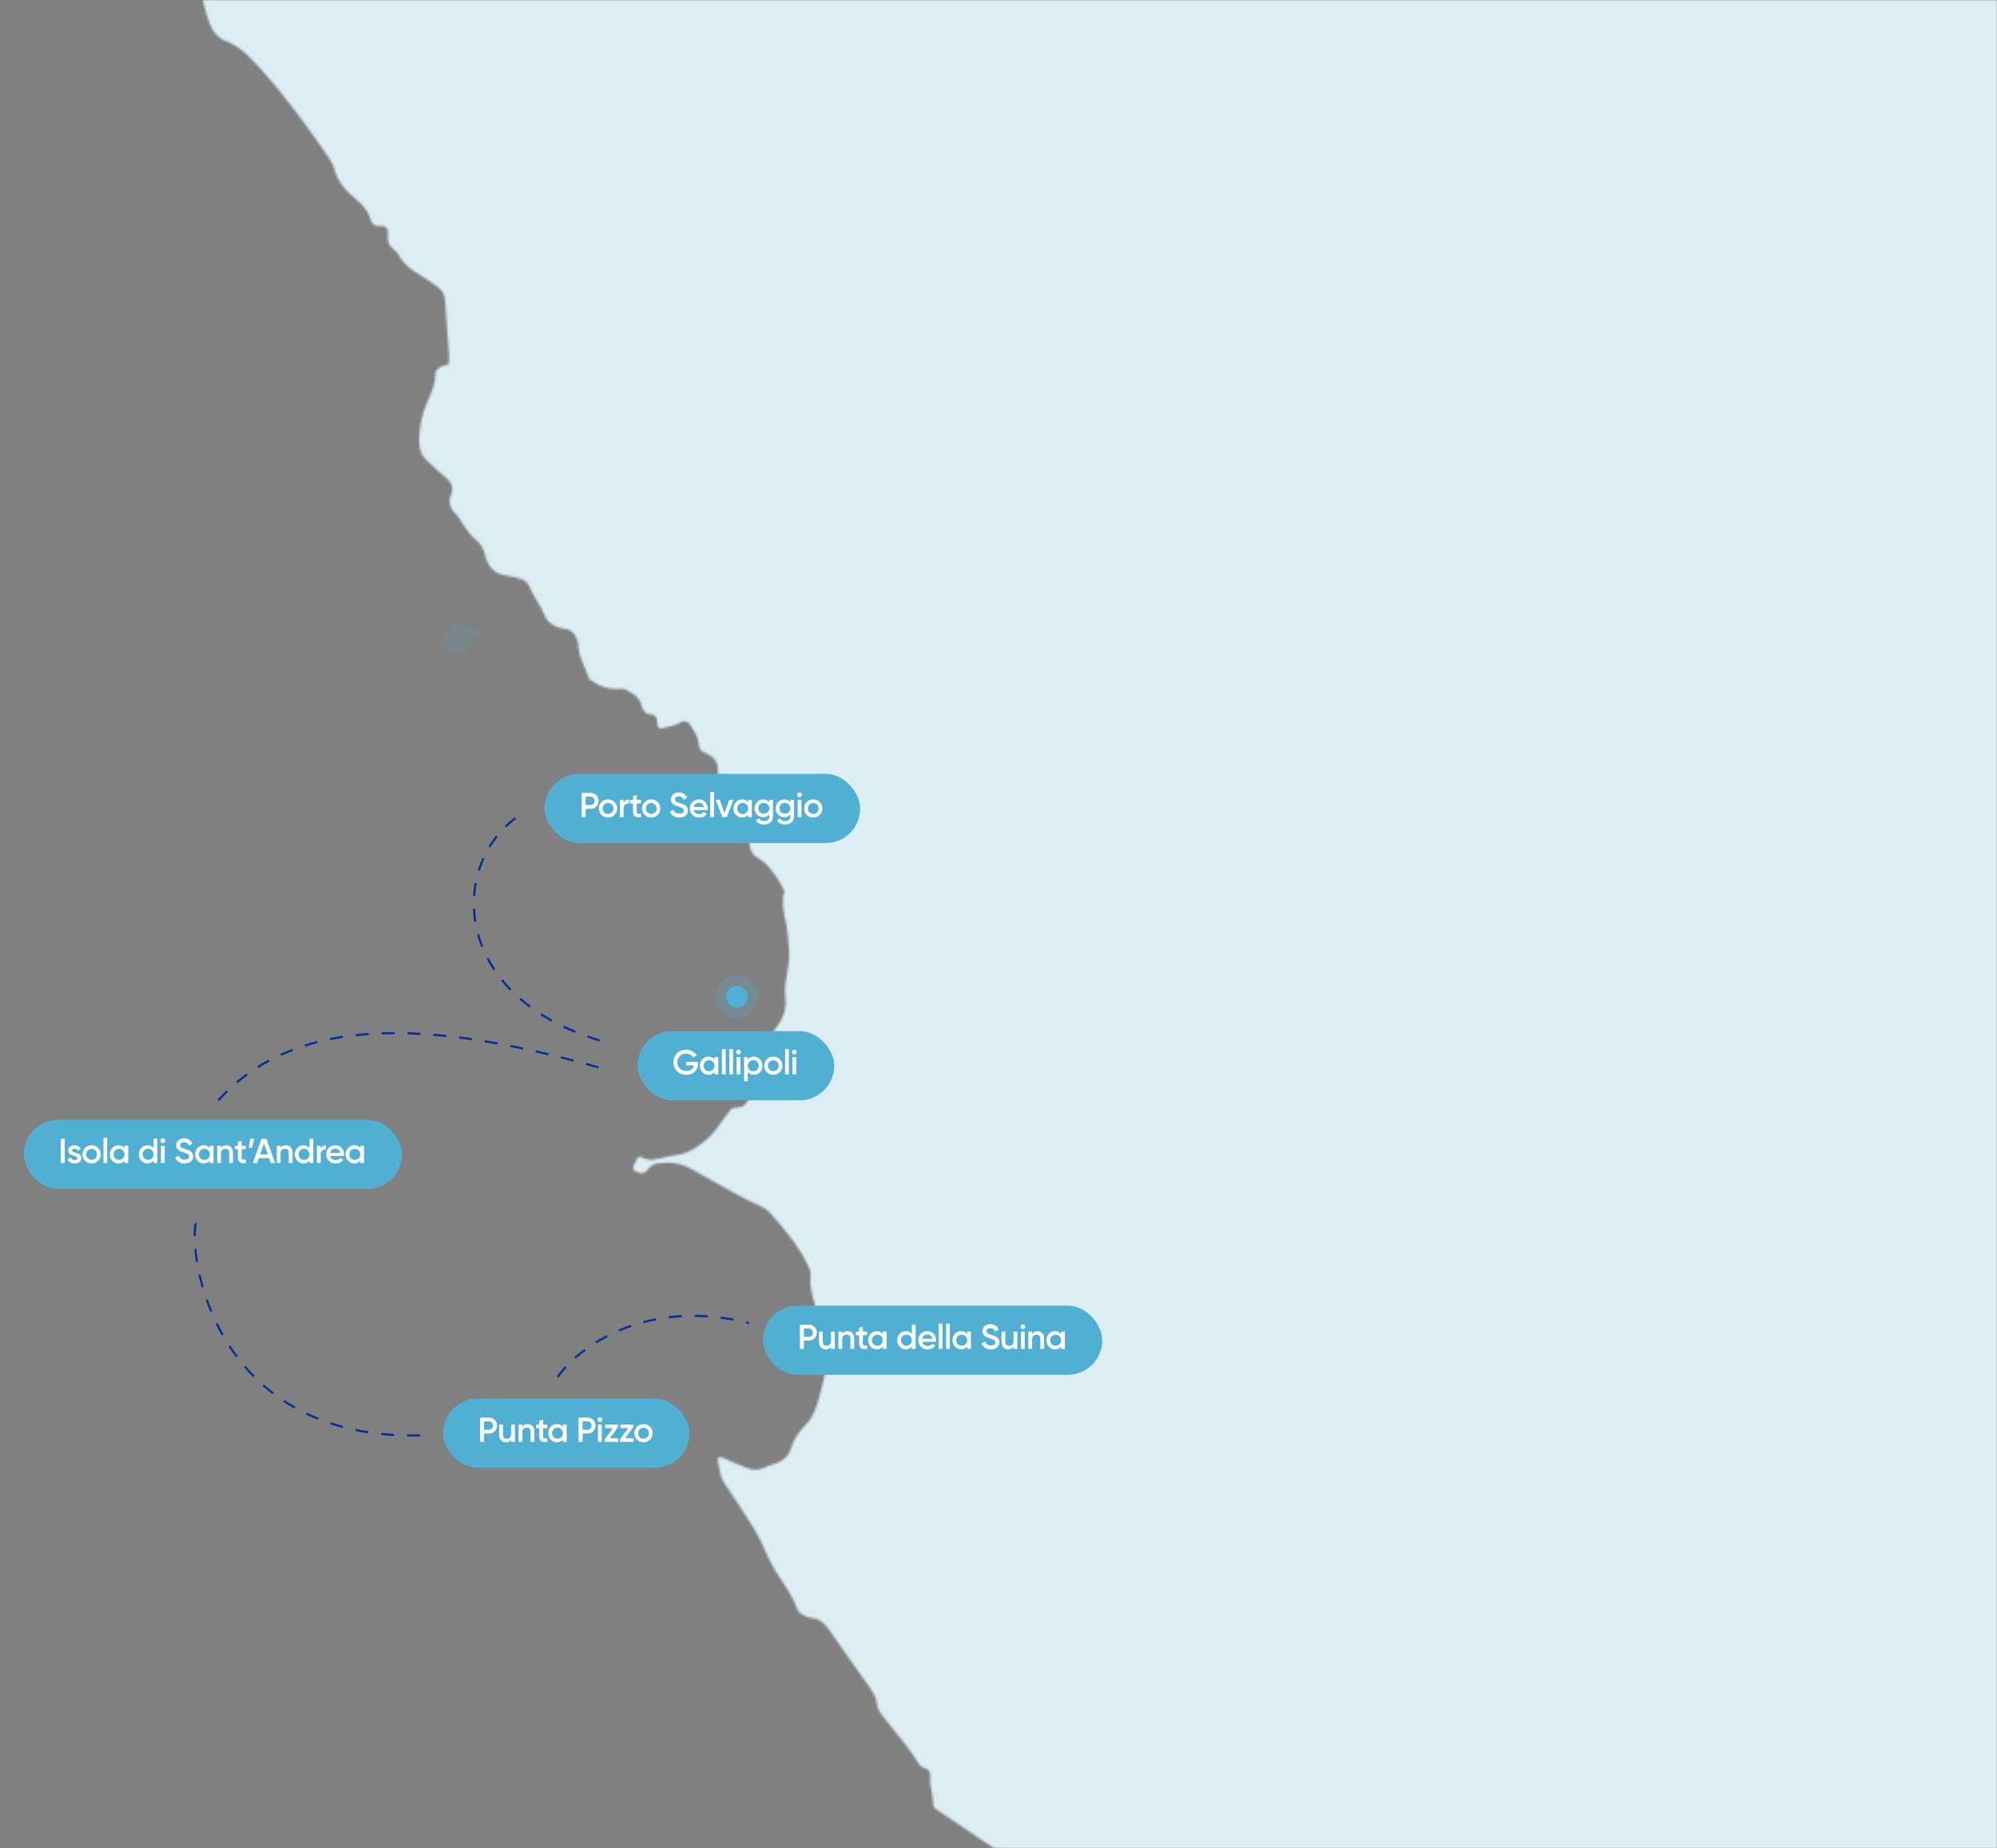 <svg width="924" height="855" viewBox="0 0 924 855" fill="none" xmlns="http://www.w3.org/2000/svg">
<rect x="0" y="0" width="924" height="855" fill="#808080" stroke="none"/>
<mask id="mask0_364_27" style="mask-type:alpha" maskUnits="userSpaceOnUse" x="0" y="0" width="924" height="855">
<rect width="924" height="855" fill="#D9D9D9"/>
</mask>
<g mask="url(#mask0_364_27)">
<mask id="mask1_364_27" style="mask-type:alpha" maskUnits="userSpaceOnUse" x="-1336" y="-723" width="2625" height="1718">
<path d="M1286.61 413.808C1285.61 419.195 1282.6 422.852 1277.7 424.953C1277.33 425.109 1276.6 424.919 1276.3 424.616C1275.97 424.279 1275.75 423.604 1275.83 423.137C1276.26 420.613 1277.6 418.546 1279.22 416.609C1280.17 415.477 1280.28 414.093 1279.81 412.701C1278.58 409.018 1276.98 405.507 1274.92 402.205C1273.76 400.328 1272.67 398.409 1271.52 396.524C1270.42 394.708 1270.29 393.039 1271.56 391.137C1272.06 390.385 1271.92 388.958 1271.64 387.973C1270.47 384.004 1269.07 380.096 1267.87 376.136C1267.32 374.285 1266.85 372.383 1266.68 370.472C1266.54 368.855 1266.35 366.91 1267.08 365.613C1268.86 362.474 1267.55 360.46 1265.42 358.376C1262.47 355.471 1259.61 352.479 1256.69 349.548C1256.16 349.012 1254.91 349.28 1254.58 349.963C1253.85 351.45 1253.17 352.963 1252.44 354.442C1251.97 355.376 1250.24 355.324 1249.7 354.338C1249.31 353.629 1248.82 352.834 1248.83 352.082C1248.84 350.724 1249.18 349.358 1249.39 348C1249.53 347.17 1249.56 346.297 1248.8 345.804C1248.41 345.553 1247.75 345.64 1247.23 345.675C1246.05 345.735 1244.91 345.528 1244.33 344.481C1241.79 339.907 1238.94 335.48 1237.28 330.448C1236.77 328.875 1236.37 327.275 1235.85 325.745C1235.47 324.603 1233.86 323.929 1233.06 322.857C1231.17 320.384 1230.16 317.591 1230.21 314.392C1230.29 307.76 1230.23 301.12 1230.26 294.488C1230.27 291.981 1230.07 289.534 1229.12 287.165C1228.47 285.565 1227.55 284.259 1226.15 283.291C1225.47 282.815 1224.78 282.348 1224.03 281.994C1221.93 280.974 1220.59 279.253 1219.61 277.221C1218.65 275.233 1217.76 273.218 1216.87 271.195C1216.38 270.088 1216.65 268.998 1217.32 268.082C1217.97 267.191 1218.81 266.456 1219.51 265.609C1220.27 264.719 1220.14 263.577 1219.2 262.695C1217.99 261.571 1216.74 260.499 1215.51 259.384C1212.89 256.997 1211.6 254.101 1212.11 250.504C1212.26 249.406 1212.44 248.316 1212.53 247.218C1212.65 245.792 1212.27 244.469 1211.45 243.31C1210.17 241.503 1208.86 239.722 1207.58 237.923C1205.46 234.966 1203.76 231.836 1203.63 228.075C1203.59 227.254 1203.45 226.415 1203.25 225.62C1202.52 222.749 1201 220.596 1197.95 219.852C1196.61 219.524 1195.27 219.161 1193.92 218.884C1189.99 218.071 1187.49 215.875 1186.92 211.768C1185.98 205.041 1182.73 199.248 1179.48 193.455C1178.91 192.426 1177.65 192.331 1176.68 193.04C1174.83 194.363 1173.47 196.058 1172.38 198.012C1171.84 198.963 1171.31 199.905 1170.85 200.718C1169.33 200.9 1168.57 200.173 1168.01 199.214C1167.29 198.02 1166.78 196.715 1167.01 195.297C1167.15 194.493 1167.41 193.671 1167.78 192.936C1168.9 190.723 1170.09 188.553 1171.15 186.573C1171.42 184.783 1170.32 183.806 1169.64 182.639C1168.59 180.866 1168.5 178.938 1169.02 177.027C1169.21 176.335 1169.84 175.669 1170.44 175.237C1170.67 175.073 1171.51 175.505 1171.87 175.86C1173.04 177.027 1174.06 178.324 1175.25 179.457C1175.53 179.725 1176.22 179.63 1176.71 179.569C1176.87 179.552 1177.11 179.093 1177.07 178.877C1176.9 177.788 1176.67 176.716 1176.42 175.644C1176.04 173.983 1176.09 172.384 1176.68 170.758C1178.28 166.349 1179.8 161.905 1181.4 157.486C1182.63 154.097 1184.37 150.958 1186.36 147.949C1189.14 143.756 1189.71 139.312 1187.96 134.521C1186.63 130.89 1185.56 127.163 1184.38 123.48C1182.86 118.716 1180.76 114.22 1177.87 110.121L1166.81 14.717C1166.81 14.717 1108.02 -50.667 1098.84 -60.809C1098.14 -61.578 1097.73 -62.028 1097.65 -62.114C1097.65 -62.123 1097.64 -62.14 1097.62 -62.149C1095.77 -63.887 1046.37 -104.266 1034.72 -113.776C1034.62 -113.863 1034.52 -113.949 1034.42 -114.027C1034.15 -114.235 1033.89 -114.451 1033.62 -114.676C1033.48 -114.788 1033.34 -114.909 1033.19 -115.03C1032.6 -115.514 1032.28 -115.774 1032.28 -115.774L995.478 -173.333L939.804 -230.079L883.378 -291.468L863.696 -327.895L742.132 -419.651L739.582 -421.57C739.504 -421.51 739.417 -421.458 739.34 -421.397C736.945 -419.702 735.977 -419.616 734.344 -421.216C732.572 -422.954 730.86 -424.761 729.123 -426.542C725.268 -430.493 721.767 -434.903 717.454 -438.275C713.14 -441.647 708.049 -444.033 703.252 -446.766C689.319 -454.686 675.307 -462.459 661.451 -470.491C644.726 -480.175 627.845 -489.591 611.171 -499.362C607.108 -501.748 603.158 -504.229 599.761 -507.541C597.964 -509.288 596.07 -510.775 593.244 -510.662C591.8 -510.602 590.859 -511.942 590.279 -513.23C589.493 -514.968 588.075 -515.824 586.346 -515.677C583.33 -515.426 581.048 -516.905 578.705 -518.375C576.942 -519.482 576.743 -520.597 577.971 -522.439C578.403 -523.087 578.8 -523.77 579.138 -524.471C579.207 -524.618 578.991 -524.963 578.826 -525.136C578.654 -525.309 578.342 -525.517 578.144 -525.465C577.625 -525.344 577.063 -525.18 576.631 -524.868C573.848 -522.862 570.917 -523.174 567.961 -524.298C565.878 -525.093 564.089 -526.373 562.447 -527.895C561.651 -528.63 560.692 -529.537 559.724 -529.658C555.895 -530.143 554.114 -532.633 552.619 -535.823C550.89 -539.489 547.796 -541.919 543.992 -543.155C537.276 -545.326 531.649 -549.312 526.221 -553.583C520.784 -557.872 515.2 -561.875 509.141 -565.256C503.566 -568.36 498.613 -572.346 494.265 -577.066C490.263 -581.416 487.134 -586.232 486.106 -592.163C485.293 -596.823 484.022 -601.302 481.507 -605.375C480.548 -606.922 480.937 -608.574 481.352 -610.191C481.896 -612.352 481.032 -614.03 479.372 -615.258C477.825 -616.399 476.174 -617.419 474.48 -618.327C472.777 -619.226 471.014 -620.082 469.19 -620.687C460.927 -623.463 453.865 -628.21 447.287 -633.813C435.67 -643.704 425.393 -654.884 416.014 -666.885C411.9 -672.159 408.995 -678.082 407.076 -684.532C406.039 -688.034 405.65 -691.544 405.685 -695.159C405.711 -699.257 407.301 -702.69 410.102 -705.569C411.442 -706.952 413.058 -708.068 414.389 -709.468C415.521 -710.653 416.567 -711.976 417.397 -713.385C419.212 -716.455 419.005 -719.723 417.924 -723H406.307C406.005 -721.936 405.676 -720.882 405.4 -719.818C404.89 -717.847 403.671 -716.36 402.029 -715.261C400.663 -714.345 399.219 -713.524 397.733 -712.806C390.04 -709.097 382.33 -705.422 374.602 -701.782C373.885 -701.445 373.029 -701.289 372.242 -701.289C371.784 -701.289 371.136 -701.661 370.92 -702.058C370.721 -702.422 370.79 -703.234 371.067 -703.52C371.828 -704.272 372.692 -704.981 373.643 -705.465C379.78 -708.595 385.96 -711.647 392.106 -714.751C394.327 -715.867 396.514 -717.017 398.692 -718.201C400.577 -719.23 401.354 -720.899 401.328 -723H305.098C305.764 -719.481 306.983 -716.169 308.538 -712.944C308.979 -712.01 309.04 -710.852 309.066 -709.788C309.074 -709.382 308.573 -708.777 308.158 -708.578C306.585 -707.843 304.951 -708.267 303.326 -708.517C300.984 -708.88 299.281 -710.056 298.322 -712.27C297.233 -714.777 296.005 -717.242 295.08 -719.809C294.743 -720.743 295.098 -721.928 295.141 -723H280.213C280.282 -719.567 282.434 -716.896 283.558 -713.852C284.059 -712.503 283.109 -710.938 281.657 -710.964C280.032 -710.999 278.398 -711.146 276.79 -711.388C276.323 -711.457 275.667 -711.907 275.528 -712.322C274.534 -715.443 272.408 -718.098 271.838 -721.366C271.742 -721.893 271.881 -722.455 271.915 -723H250.341C251.698 -720.968 252.562 -718.729 253.106 -716.351C253.4 -715.08 252.286 -713.679 250.885 -713.662C249.087 -713.636 247.341 -714.613 247.013 -715.953C246.425 -718.288 245.906 -720.648 245.37 -723H167.387C166.834 -722.308 166.281 -722.04 165.728 -723H-48.307C-50.52 -721.21 -52.733 -721.236 -54.946 -723H-526.156C-526.467 -722.559 -526.675 -721.919 -527.098 -721.72C-527.816 -721.374 -528.671 -721.141 -529.475 -721.132C-536.649 -721.098 -543.824 -721.098 -550.989 -721.132C-552.398 -721.141 -553.712 -721.521 -554.36 -723H-560.999C-561.414 -722.3 -561.794 -721.504 -562.719 -721.409C-564.361 -721.245 -566.003 -721.046 -567.654 -721.037C-585.581 -720.977 -603.508 -720.942 -621.435 -720.916C-623.086 -720.916 -624.737 -721.02 -626.38 -721.202C-627.529 -721.323 -628.35 -722.101 -629.024 -723H-632.344C-632.707 -722.291 -632.966 -721.461 -633.917 -721.331C-634.98 -721.176 -636.06 -720.951 -637.132 -720.942C-649.372 -720.925 -661.62 -720.925 -673.859 -720.951C-674.931 -720.959 -676.063 -721.081 -677.049 -721.444C-677.732 -721.694 -678.224 -722.464 -678.803 -723H-683.782C-684.448 -722.083 -685.278 -721.383 -686.419 -721.184C-687.231 -721.046 -688.061 -720.942 -688.882 -720.942C-698.805 -720.925 -708.736 -720.916 -718.659 -720.942C-719.749 -720.942 -720.89 -721.037 -721.901 -721.4C-722.575 -721.643 -723.042 -722.447 -723.604 -723H-819.834C-820.37 -722.499 -820.845 -721.876 -821.459 -721.513C-822.755 -720.761 -823.741 -721.245 -824.812 -723H-949.256C-949.757 -722.438 -950.155 -721.591 -950.786 -721.349C-953.033 -720.51 -955.384 -720.501 -957.631 -721.366C-958.271 -721.617 -958.686 -722.438 -959.204 -723H-982.439C-982.551 -721.772 -983.147 -721.029 -984.453 -720.959C-985.974 -720.882 -987.089 -721.349 -987.417 -723H-1100.24C-1100.5 -722.248 -1100.65 -721.357 -1101.58 -721.158C-1105.87 -720.242 -1110.19 -720.458 -1114.51 -720.951C-1115.65 -721.081 -1116.36 -721.971 -1116.83 -723H-1247.9C-1248.63 -721.798 -1249.6 -720.804 -1251.03 -720.709C-1252.63 -720.605 -1254.26 -720.683 -1255.86 -720.838C-1257.05 -720.959 -1257.67 -721.833 -1257.86 -723H-1271.14C-1271.35 -722.265 -1271.47 -721.435 -1272.32 -721.141C-1274.86 -720.276 -1277.41 -720.285 -1279.95 -721.132C-1280.82 -721.435 -1280.9 -722.265 -1281.1 -723H-1334.18C-1335.27 -721.02 -1335.83 -718.902 -1335.86 -716.654C-1335.9 -714.44 -1335.94 -712.227 -1335.94 -710.013C-1335.95 -676.837 -1335.95 -643.652 -1335.94 -610.476C-1335.93 -606.066 -1336.33 -601.596 -1334.33 -597.429C-1334.28 -594.731 -1333.29 -591.981 -1334.83 -589.353C-1335.25 -588.661 -1335.52 -587.814 -1335.59 -587.01C-1336.1 -581.77 -1336.18 -576.522 -1335.55 -571.291C-1335.33 -569.535 -1333.8 -568.316 -1332.06 -568.481C-1329.03 -568.775 -1325.98 -568.939 -1323 -569.484C-1317.8 -570.435 -1312.57 -570.547 -1307.31 -570.711C-1293.47 -571.135 -1279.69 -570.322 -1265.95 -568.766C-1259.92 -568.083 -1253.93 -566.916 -1248.09 -565.256C-1238.7 -562.584 -1229.98 -558.52 -1222.21 -552.528C-1219.15 -550.168 -1216.07 -547.824 -1213.11 -545.334C-1211.64 -544.098 -1210.27 -542.671 -1209.17 -541.115C-1207.17 -538.305 -1206.37 -535.088 -1207.21 -531.673C-1207.74 -529.537 -1208.55 -527.471 -1209.22 -525.378C-1210.31 -521.963 -1211.47 -518.565 -1212.44 -515.107C-1212.44 -515.107 -1210.96 -514.147 -1208.51 -513.17C-1204.54 -511.596 -1198.02 -509.971 -1191 -512.219C-1186.33 -513.723 -1183.9 -516.395 -1182.64 -519.023C-1181.82 -519.732 -1181 -520.441 -1180.17 -521.133C-1179.07 -522.05 -1178.07 -522.534 -1177.1 -522.586L-1170.73 -516.844L-1152.82 -505.976C-1152.66 -505.803 -1152.51 -505.561 -1152.41 -505.302L-1146.68 -496.111C-1146.63 -495.03 -1146.56 -493.958 -1146.49 -492.877C-1146.07 -486.824 -1145.49 -480.755 -1147.37 -474.806C-1147.55 -474.227 -1146.58 -473.146 -1145.91 -473.085C-1145.09 -473.016 -1144.26 -472.886 -1143.44 -472.921C-1138.01 -473.154 -1133.09 -471.46 -1128.34 -469.065C-1127.36 -468.563 -1126.38 -468.062 -1125.39 -467.56C-1123.89 -466.808 -1122.36 -466.306 -1120.63 -466.367C-1115.89 -466.54 -1111.26 -465.978 -1106.81 -464.188C-1106.08 -463.885 -1105.21 -463.695 -1104.43 -463.756C-1101.23 -463.981 -1098.45 -463.254 -1096.17 -460.807C-1095.73 -460.349 -1094.55 -460.168 -1093.9 -460.401C-1092.32 -460.963 -1090.8 -461.447 -1089.08 -461.309C-1086.44 -461.11 -1084.2 -460.323 -1082.88 -457.859C-1082.1 -456.406 -1081.32 -454.954 -1080.69 -453.432C-1080.55 -453.095 -1080.93 -452.187 -1081.28 -452.049C-1081.87 -451.815 -1082.46 -451.608 -1083.07 -451.409L-1088.63 -446.688L-1085.95 -441.742C-1085.55 -441.543 -1085.15 -441.37 -1084.75 -441.18C-1082.83 -440.264 -1081.8 -438.707 -1081.72 -436.615C-1081.69 -435.681 -1081.67 -434.747 -1081.65 -433.813C-1081.62 -431.704 -1081.61 -429.594 -1081.55 -427.493C-1081.51 -426.395 -1081.37 -425.288 -1081.13 -424.225C-1081.03 -423.732 -1080.63 -423.247 -1080.25 -422.884C-1078.16 -420.887 -1073.73 -420.939 -1071.95 -423.031C-1071.75 -423.273 -1071.56 -423.55 -1071.4 -423.844C-1071.17 -424.285 -1070.99 -424.761 -1070.95 -425.21C-1070.67 -428.236 -1070.56 -431.271 -1070.35 -434.298C-1070.34 -434.531 -1069.98 -434.946 -1069.89 -434.92C-1069.46 -434.799 -1068.79 -434.609 -1068.73 -434.324C-1068.43 -432.983 -1068.39 -431.591 -1068.1 -430.251C-1067.75 -428.643 -1067.41 -427 -1066.77 -425.496C-1066.38 -424.579 -1065.88 -423.801 -1065.25 -423.152L-1049.64 -421.38L-1037.85 -415.284C-1033.17 -411.22 -1028.51 -407.122 -1023.82 -403.058C-1021.38 -400.949 -1019.87 -398.493 -1020.32 -395.104C-1020.46 -394.014 -1020.4 -392.89 -1020.35 -391.792C-1020.35 -391.792 -1022 -387.616 -1024.63 -381.762C-1023.56 -382.532 -1022.08 -382.61 -1020.4 -381.909C-1019.91 -381.702 -1019.44 -381.382 -1019.03 -381.027C-1018.41 -380.5 -1017.75 -379.791 -1018.08 -378.952C-1020.11 -373.79 -1023.12 -369.311 -1027.29 -365.81C-1027.76 -365.836 -1028.07 -365.775 -1028.28 -365.887C-1028.47 -365.991 -1028.69 -366.311 -1028.67 -366.501C-1028.49 -368.118 -1028.35 -369.752 -1028.02 -371.343C-1027.62 -373.315 -1027.18 -375.277 -1026.69 -377.232C-1030.04 -370.098 -1034.34 -361.685 -1038.7 -355.287C-1038.79 -355.261 -1038.87 -355.226 -1038.97 -355.175C-1041.38 -353.86 -1043.2 -351.854 -1045.08 -349.909C-1046.52 -348.413 -1048.01 -346.961 -1049.49 -345.499C-1049.42 -345.465 -1049.34 -345.43 -1049.27 -345.404C-1049.33 -345.387 -1049.4 -345.378 -1049.46 -345.378L-1049.34 -345.058C-1049.39 -345.11 -1049.59 -345.344 -1049.61 -345.352C-1060.41 -344.254 -1072.69 -338.427 -1073.81 -337.882C-1073.15 -338.228 -1072.57 -338.721 -1072 -339.205C-1071.89 -339.3 -1071.96 -339.741 -1072.09 -339.948C-1072.22 -340.164 -1072.55 -340.458 -1072.73 -340.415C-1079.97 -338.816 -1087.11 -336.81 -1094.17 -334.544C-1095.2 -334.216 -1096.08 -333.438 -1096.35 -332.244C-1097.5 -327.195 -1100.59 -323.365 -1104.15 -319.82C-1105.52 -318.462 -1106.8 -317.018 -1108.1 -315.592C-1109.47 -314.087 -1110.02 -312.263 -1109.97 -310.265C-1109.93 -309.167 -1109.81 -308.061 -1109.65 -306.98C-1109.35 -305.026 -1107.33 -303.409 -1105.46 -303.884C-1100.32 -305.181 -1095.09 -305.147 -1089.85 -305.32C-1086.54 -305.32 -1083.24 -305.285 -1079.95 -305.371C-1079.58 -305.38 -1078.94 -306.072 -1078.93 -306.461V-306.85C-1076.07 -307.248 -1072.87 -307.671 -1069.62 -308.078H-1069.61C-1069.47 -308.069 -1069.34 -308.061 -1069.2 -308.061C-1059.26 -307.974 -1049.42 -306.911 -1039.69 -304.844C-1039.14 -304.732 -1038.61 -304.619 -1038.06 -304.541C-1037.1 -304.403 -1036.28 -304.429 -1035.6 -304.619C-1030.22 -301.048 -1026.12 -296.993 -1025.89 -296.768C-1032.15 -299.38 -1038.77 -300.875 -1045.55 -301.922C-1049.91 -302.596 -1054.27 -303.348 -1058.66 -303.858C-1060.55 -304.075 -1062.55 -303.997 -1064.43 -303.668C-1068.81 -302.899 -1068.45 -301.014 -1066.66 -297.806C-1066.52 -297.564 -1066.39 -297.313 -1066.19 -297.132C-1062.92 -294.166 -1059.66 -291.191 -1056.38 -288.243C-1055.31 -287.292 -1054.03 -286.782 -1052.6 -286.764C-1050.95 -286.747 -1049.28 -286.911 -1047.64 -286.799C-1046.88 -286.739 -1045.88 -286.419 -1045.45 -285.865C-1042.07 -281.559 -1037.41 -279.216 -1032.55 -277.141C-1031.28 -276.596 -1030.02 -275.991 -1028.86 -275.265C-1025.94 -273.44 -1022.84 -272.533 -1019.4 -272.904C-1019.12 -272.93 -1018.85 -272.93 -1018.57 -272.93C-1017.89 -272.922 -1017.23 -272.87 -1016.6 -272.766C-1012.73 -272.187 -1009.81 -269.999 -1007.73 -266.445C-1006.62 -264.543 -1005.6 -262.581 -1004.5 -260.661C-1003.96 -259.727 -1002.64 -259.122 -1001.7 -259.364C-1000.62 -259.632 -999.579 -259.987 -998.516 -260.272C-996.182 -260.912 -994.22 -260.272 -992.405 -258.69C-990.106 -256.675 -987.936 -254.643 -986.709 -251.703C-985.931 -249.827 -984.254 -248.841 -982.136 -248.599C-980.779 -248.452 -979.396 -248.167 -978.117 -247.692C-975.143 -246.576 -972.87 -244.691 -971.937 -241.475C-971.47 -239.884 -970.934 -238.31 -970.329 -236.771C-969.629 -234.973 -967.597 -233.745 -965.713 -233.866C-965.169 -233.901 -964.572 -233.823 -964.071 -233.996C-959.109 -235.742 -954.2 -235.076 -949.454 -233.373C-945.936 -232.111 -942.548 -231.678 -938.909 -232.595C-937.033 -233.062 -935.771 -232.258 -935.261 -230.174C-934.172 -225.79 -931.38 -222.946 -927.603 -220.862C-926.384 -220.187 -924.837 -219.599 -924.543 -218.259C-923.791 -214.809 -922.166 -212.873 -918.363 -213.201C-917.213 -213.305 -916.297 -212.328 -915.891 -211.273C-915.087 -209.215 -914.586 -207.036 -913.713 -205.022C-913.298 -204.079 -912.442 -203.085 -911.535 -202.644C-910.108 -201.961 -908.457 -201.373 -906.789 -202.687C-908.06 -204.434 -909.374 -206.154 -910.558 -207.953C-910.705 -208.195 -910.324 -209.016 -909.97 -209.284C-909.581 -209.587 -908.933 -209.699 -908.414 -209.665C-905.579 -209.449 -903.098 -208.515 -901.007 -206.44C-897.065 -202.54 -892.726 -199.116 -887.825 -196.462C-885.992 -195.476 -884.212 -195.243 -882.345 -196.393C-881.403 -196.972 -880.391 -197.439 -879.38 -197.88C-877.772 -198.597 -876.165 -198.494 -874.591 -197.715C-873.105 -196.981 -871.679 -196.055 -870.114 -195.589C-868.394 -195.061 -866.907 -195.614 -866.544 -197.897C-866.337 -199.237 -866.147 -200.586 -865.887 -201.918C-865.853 -202.125 -865.542 -202.419 -865.351 -202.419C-864.824 -202.436 -864.236 -202.445 -863.796 -202.212C-863.346 -201.978 -862.94 -201.511 -862.698 -201.044C-861.099 -197.984 -858.653 -195.779 -855.593 -194.326C-851.262 -192.268 -847.632 -189.424 -844.753 -185.593C-844.624 -185.412 -844.252 -185.412 -843.993 -185.325C-843.751 -185.464 -843.448 -185.541 -843.284 -185.74C-838.72 -191.023 -837.873 -190.868 -833.482 -185.1C-831.304 -182.247 -828.763 -179.679 -826.394 -176.982C-825.305 -175.745 -824.225 -174.517 -823.187 -173.341C-823.473 -172.33 -823.732 -171.552 -823.896 -170.765C-824.06 -169.943 -823.205 -169.053 -822.453 -169.26C-821.148 -169.623 -819.86 -170.064 -818.312 -170.557C-815.944 -169.546 -813.498 -168.154 -810.862 -167.496C-808.502 -166.909 -805.926 -167.254 -803.463 -166.995C-798.812 -166.502 -794.188 -165.836 -789.494 -165.767C-786.711 -165.724 -784.014 -165.171 -781.438 -164.047C-779.355 -163.147 -777.644 -161.798 -776.192 -160.095C-774.463 -158.063 -774.913 -154.57 -771.749 -153.507C-770.461 -151.38 -769.121 -149.287 -767.902 -147.134C-765.586 -143.053 -763.373 -138.903 -761.039 -134.83C-759.371 -131.934 -757.262 -129.375 -754.678 -127.239C-752.499 -125.44 -750.079 -124.299 -747.175 -124.1C-741.946 -123.728 -736.725 -123.037 -731.556 -124.645C-730.519 -124.965 -729.352 -125.069 -728.271 -124.991C-723.016 -124.636 -717.786 -125.224 -712.54 -125.302C-707.25 -125.389 -702.072 -124.628 -696.938 -123.469C-693.169 -122.613 -689.427 -121.619 -685.641 -120.892C-681.837 -120.158 -677.904 -120.036 -674.205 -119.008C-670.782 -118.056 -667.61 -116.223 -664.299 -114.84C-663.288 -114.416 -662.199 -114.166 -661.136 -113.872C-660.254 -113.621 -658.715 -114.209 -658.214 -115.013C-657.35 -116.422 -656.555 -117.875 -655.699 -119.302C-654.99 -120.477 -654.255 -121.645 -653.512 -122.795C-653.175 -123.339 -651.714 -123.564 -651.308 -123.08C-650.988 -122.691 -650.685 -122.103 -650.72 -121.636C-650.781 -120.841 -651.057 -120.036 -651.368 -119.284C-652.423 -116.742 -653.547 -114.217 -654.636 -111.693C-654.022 -108.243 -652.224 -105.476 -650.357 -102.735C-649.709 -101.775 -648.395 -101.585 -647.591 -102.553C-644.289 -106.488 -640.097 -107.932 -635.058 -107.577C-631.479 -107.318 -627.866 -107.516 -624.288 -107.223C-621.833 -107.024 -619.413 -106.384 -616.992 -105.865C-616.119 -105.675 -615.748 -104.914 -615.575 -104.067C-615.437 -103.34 -616.284 -102.476 -617.131 -102.502C-618.782 -102.545 -620.433 -102.605 -622.084 -102.683C-626.777 -102.925 -631.471 -103.314 -636.164 -103.392C-641.48 -103.487 -645.689 -99.787 -646.485 -94.538C-646.606 -93.76 -646.441 -92.861 -646.165 -92.109C-645.076 -89.074 -643.157 -86.791 -639.881 -86.091C-634.997 -85.045 -630.304 -83.41 -625.653 -81.647C-620.441 -79.667 -614.978 -78.733 -609.524 -77.998C-600.483 -76.77 -591.468 -75.525 -582.686 -72.948C-580.767 -72.386 -578.9 -72.499 -577.111 -73.631C-576.462 -74.038 -575.546 -74.098 -574.742 -74.167C-573.203 -74.306 -571.112 -73.112 -570.654 -71.824C-570.101 -70.268 -569.53 -68.694 -569.15 -67.086C-568.164 -62.91 -566.142 -59.33 -562.866 -56.607C-560.281 -54.454 -558.492 -51.713 -556.841 -48.583C-555.432 -49.275 -554.317 -49.569 -553.531 -50.243C-549.736 -53.52 -546.477 -57.238 -544.334 -61.846C-543.642 -63.342 -542.804 -64.76 -542 -66.195C-541.663 -66.801 -540.245 -67.026 -539.822 -66.533C-539.286 -65.91 -538.81 -65.244 -538.318 -64.587C-537.643 -63.679 -536.857 -62.927 -535.673 -62.797C-531.558 -62.331 -527.444 -61.803 -523.312 -61.466C-520.278 -61.215 -517.253 -61.189 -514.34 -62.495C-513.847 -62.711 -512.473 -62.114 -512.317 -61.63C-512.136 -61.051 -512.62 -59.953 -513.156 -59.495C-514.876 -58.025 -516.976 -57.203 -519.25 -57.246C-521.445 -57.29 -523.641 -57.61 -525.845 -57.782C-529.138 -58.042 -532.44 -58.474 -535.742 -58.492C-540.176 -58.509 -543.703 -56.477 -546.322 -52.915C-546.97 -52.024 -547.506 -51.047 -548.059 -50.087C-549.036 -48.384 -550.298 -46.949 -552.009 -45.937C-556.02 -43.568 -555.043 -42.444 -553.046 -39.4C-552.45 -38.492 -551.724 -37.636 -550.929 -36.902C-550.592 -36.599 -549.883 -36.487 -549.416 -36.599C-548.967 -36.703 -548.318 -37.17 -548.258 -37.55C-548.007 -39.175 -547.99 -40.827 -547.8 -42.461C-547.221 -47.346 -545.215 -51.462 -541.144 -54.402C-537.427 -57.082 -533.469 -57.238 -529.406 -55.284C-528.421 -54.817 -527.608 -53.935 -526.597 -53.537C-524.557 -52.742 -522.465 -51.739 -520.339 -51.575C-516.484 -51.272 -512.629 -51.229 -508.929 -49.897C-508.678 -49.811 -508.376 -49.88 -508.099 -49.862C-506.025 -49.733 -503.475 -51.246 -502.809 -53.174C-502.187 -54.998 -501.763 -56.883 -501.219 -58.734C-500.96 -59.598 -500.285 -59.996 -499.412 -60.143C-498.712 -60.255 -497.787 -59.512 -497.779 -58.708C-497.77 -57.333 -497.882 -55.95 -497.822 -54.575C-497.727 -52.456 -497.139 -51.108 -494.261 -50.978C-491.227 -50.848 -488.193 -50.684 -485.15 -50.641C-482.877 -50.615 -480.69 -51.09 -479.221 -53.018C-477.354 -55.465 -474.847 -56.235 -471.934 -56.166C-471.381 -56.148 -470.819 -56.226 -470.275 -56.192C-461.726 -55.638 -453.221 -54.739 -445.07 -51.912C-443.453 -51.35 -441.889 -51.03 -440.229 -51.099C-434.421 -51.332 -428.629 -51.505 -422.881 -50.243C-421.308 -49.897 -419.562 -50.018 -417.937 -50.234C-413.261 -50.84 -408.593 -51.142 -403.883 -50.693C-401.86 -50.502 -400.088 -51.108 -398.593 -52.56C-397.607 -53.511 -396.535 -54.419 -395.403 -55.189C-393.035 -56.797 -389.603 -56.676 -387.848 -54.557C-387.148 -53.71 -386.474 -52.802 -385.636 -52.102C-385.031 -51.609 -384.166 -51.142 -383.414 -51.142C-379.81 -51.116 -376.292 -50.9 -372.834 -49.655C-371.002 -49.007 -369.014 -49.465 -367.19 -50.329C-365.384 -51.194 -363.378 -51.436 -361.52 -50.874C-355.996 -49.214 -350.56 -50.087 -345.114 -51.142C-341.319 -51.877 -337.534 -52.629 -333.756 -53.477C-330.549 -54.203 -328.293 -56.019 -327.611 -59.425C-327.507 -59.961 -327.291 -60.48 -327.144 -61.008C-326.893 -61.933 -326.15 -62.391 -325.355 -62.521C-318.561 -63.662 -311.767 -64.795 -304.947 -65.781C-303.348 -66.014 -301.662 -65.72 -300.029 -65.564C-299.216 -65.487 -298.43 -65.115 -297.617 -64.976C-294.419 -64.414 -291.618 -64.924 -289.509 -67.76C-288.602 -68.971 -287.193 -69.213 -285.818 -68.366C-284.807 -67.735 -283.813 -67.657 -282.689 -68.02C-280.459 -68.746 -278.264 -68.392 -276.293 -67.285C-274.919 -66.507 -273.769 -66.714 -272.395 -67.138C-270.484 -67.717 -269.395 -66.662 -268.54 -64.968C-267.753 -63.394 -267.114 -63.264 -266.18 -64.406C-265.221 -65.573 -264.261 -66.265 -262.731 -66.204C-254.433 -65.919 -246.256 -64.466 -238.001 -63.809C-234.7 -63.55 -231.415 -63.091 -228.122 -62.676C-226.186 -62.434 -225.226 -62.235 -225.105 -59.659C-225.001 -57.368 -223.999 -56.408 -222.253 -56.356C-218.666 -56.235 -215.07 -56.105 -211.483 -56.174C-206.772 -56.261 -202.087 -56.243 -197.463 -55.154C-194.152 -54.376 -190.885 -54.661 -187.643 -55.664C-184.774 -56.555 -182.207 -55.898 -179.951 -53.9C-178.706 -52.802 -177.496 -51.652 -176.139 -50.71C-171.921 -47.779 -167.452 -47.303 -162.845 -49.742C-161.133 -50.641 -159.534 -51.739 -157.84 -52.69C-153.674 -55.024 -149.222 -56.347 -144.408 -56.434C-138.599 -56.546 -132.825 -56.313 -127.068 -55.31C-118.65 -53.84 -110.135 -46.516 -110.135 -46.179C-110.671 -42.487 -113.662 -39.988 -114.769 -36.582C-115.149 -35.397 -114.293 -33.495 -113.161 -33.175C-110.715 -32.492 -108.243 -32.449 -105.779 -32.959C-104.993 -33.123 -104.223 -33.529 -103.549 -33.979C-102.175 -34.904 -100.956 -36.063 -99.53 -36.884C-95.58 -39.158 -89.235 -36.703 -87.835 -32.336C-87.16 -30.235 -86.806 -28.039 -86.279 -25.903C-86.046 -24.978 -84.222 -24.503 -83.478 -25.16C-82.865 -25.704 -82.208 -26.223 -81.706 -26.863C-79.07 -30.192 -75.544 -31.238 -71.455 -31.247C-67.272 -31.247 -63.209 -30.555 -59.129 -29.768C-53.165 -28.618 -47.192 -27.46 -41.09 -27.244C-38.211 -27.14 -35.731 -26.094 -33.777 -23.872C-33.051 -23.05 -32.23 -22.281 -31.357 -21.615C-29.801 -20.439 -28.098 -19.479 -26.084 -19.41C-23.604 -19.332 -21.097 -19.142 -18.642 -19.367C-12.54 -19.911 -6.532 -19.609 -0.49 -18.528C5.491 -17.465 11.568 -16.98 17.592 -16.228C24.447 -15.372 31.293 -14.49 38.147 -13.651C43.904 -12.951 49.652 -12.035 55.434 -11.671C65.357 -11.049 75.202 -9.276 85.194 -9.562C86.024 -9.579 86.871 -9.588 87.675 -9.415C89.983 -8.931 91.833 -7.651 92.524 -5.368C93.406 -2.472 93.881 0.546 94.677 3.477C95.403 6.131 96.163 8.803 97.201 11.345C98.592 14.778 100.848 17.596 104.427 18.945C110.054 21.064 114.28 25.015 118.231 29.304C121.973 33.368 125.647 37.509 129.122 41.806C137.29 51.914 144.931 62.437 152.261 73.167C153.505 74.991 154.404 76.911 155.009 79.115C156.125 83.153 158.553 86.569 161.596 89.474C162.797 90.615 164.103 91.653 165.356 92.734C168.113 95.12 170.438 97.774 171.389 101.449C172.055 104.008 173.93 104.882 176.454 104.553C176.722 104.518 177.008 104.579 177.276 104.622C178.365 104.812 179.428 105.833 179.488 106.784C179.532 107.605 179.575 108.444 179.48 109.257C179.194 111.643 179.843 113.554 181.839 115.067C182.903 115.871 183.94 116.926 184.562 118.093C186.732 122.192 190.233 124.76 194.07 127.086C196.897 128.798 199.611 130.708 202.325 132.619C204.736 134.314 205.826 136.64 206.007 139.657C206.465 147.655 207.191 155.645 207.736 163.642C207.839 165.259 207.615 166.893 207.546 168.519C205.99 169.029 204.59 169.245 203.466 169.92C202.602 170.447 201.478 171.545 201.495 172.367C201.607 177.252 199.706 181.454 197.778 185.76C195.272 191.354 194.053 197.311 193.906 203.468C193.811 207.246 194.745 210.566 197.631 213.178C199.887 215.218 202.1 217.302 204.356 219.334C205.177 220.069 206.146 220.648 206.923 221.426C208.834 223.311 209.923 225.784 208.885 228.222C207.217 232.113 208.073 235.018 210.943 237.863C212.291 239.194 213.207 240.976 214.262 242.601C215.913 245.169 217.65 247.642 220.036 249.613C222.231 251.42 223.735 253.694 224.306 256.53C224.41 257.067 224.565 257.603 224.747 258.121C226.328 262.652 229.164 265.661 234.194 266.275C236.381 266.543 238.533 267.114 240.668 267.693C242.613 268.229 244.178 269.457 244.921 271.359C246.754 276.011 250.125 279.824 251.931 284.484C253.245 287.856 255.873 289.707 259.296 290.554C259.831 290.692 260.376 290.796 260.929 290.831C264.983 291.116 266.392 294.056 267.472 297.324C267.472 303.653 270.87 308.884 272.719 314.305C277.223 317.444 281.778 319.182 287.007 318.603C288.771 318.404 290.11 319.303 291.58 320.159C294.069 321.603 296.135 323.263 296.731 326.255C296.844 326.791 297.051 327.327 297.302 327.811C297.967 329.073 298.892 330.249 300.353 330.336C303.24 330.491 304.217 332.048 304.087 334.685C304.07 334.962 304.096 335.247 304.147 335.515C304.312 336.259 305.314 337.158 305.885 337.011C309.04 336.155 312.385 335.947 315.229 334.011C316.318 333.258 318.332 333.82 318.963 334.815C320.882 337.815 323.181 340.642 323.285 344.481C323.302 345.268 323.777 346.038 324.14 347.119C325.653 347.948 327.434 348.718 328.964 349.825C330.779 351.148 332.17 352.886 332.17 355.341V361.169C333.242 362.881 334.349 364.463 335.265 366.149C336.051 367.593 336.933 369.089 337.253 370.663C338.394 376.222 341.54 380.796 344.401 385.482C345.568 387.411 346.605 389.192 346.934 391.474C347.262 393.714 348.464 395.702 350.504 396.809C354.817 399.126 357.41 403.017 359.994 406.908C361.066 408.508 361.879 410.28 362.951 412.234C361.68 416.722 362.311 421.261 363.417 425.913C364.42 430.184 364.697 434.654 365.034 439.064C365.293 442.358 365.016 445.644 364.411 448.956C363.668 453.011 362.795 457.126 363.391 461.302C364.152 466.594 362.337 471.159 359.216 475.171C357.583 477.272 356.831 479.391 356.675 481.959C356.451 485.582 355.647 489.057 353.512 492.127C352.898 493.017 352.422 494.098 352.224 495.153C351.212 500.427 348.325 504.837 345.827 509.446C344.591 511.728 342.819 512.489 340.408 512.411C339.88 512.394 339.336 512.645 338.368 512.87C336.44 515.472 334.228 518.299 332.196 521.248C329.162 525.683 325.152 528.986 320.579 531.684C318.66 532.808 316.664 533.69 314.434 534.07C311.166 534.624 307.873 535.142 304.692 536.024C301.866 536.803 299.324 536.854 296.766 535.255C296.031 534.788 295.193 535.419 294.761 536.163C293.948 537.589 292.98 538.964 292.876 540.693C293.723 541.913 295.046 542.388 296.368 542.648C297.086 542.786 298.028 542.604 298.65 542.215C299.316 541.809 299.687 540.953 300.249 540.356C301.416 539.094 302.868 538.385 304.58 538.16C309.93 537.434 315.047 538.005 319.81 540.745C323.406 542.821 327.062 544.775 330.658 546.841C337.607 550.827 344.609 554.718 351.921 558.038C353.391 558.713 354.929 559.594 355.992 560.77C362.665 568.172 369.088 575.781 373.548 584.799C374.412 586.545 375.276 588.3 375.052 590.315C374.516 595.131 375.89 599.645 377.23 604.149C378.016 606.786 379.002 609.372 379.892 611.992C380.324 613.263 381.414 613.306 382.494 613.582C383.825 613.92 384.577 614.94 384.344 615.9C383.168 620.768 382.995 625.739 382.546 630.694C382.209 634.438 379.028 647.052 377.688 650.753C376.547 653.9 375.078 656.814 372.683 659.253C369.762 662.218 367.341 665.461 366.149 669.654C365.025 673.597 362.112 676.13 358.041 677.254C356.45 677.695 354.921 678.37 353.399 679.027C350.702 680.203 348.023 680.125 345.352 679.027C342.802 677.972 340.278 676.839 337.72 675.81C335.982 675.119 334.426 673.813 332.222 674.15C331.833 676.666 332.888 678.984 333.285 681.396C333.7 683.973 335.014 685.944 336.414 688.028C340.589 694.21 344.712 700.435 348.628 706.782C350.659 710.059 352.44 713.535 353.927 717.088C355.75 721.455 357.911 725.596 360.582 729.478C363.72 734.044 366.728 738.67 368.698 743.892C369.425 745.812 370.903 747.022 372.839 747.679C373.617 747.939 374.386 748.431 375.181 748.466C379.209 748.656 381.604 751.016 383.765 754.146C389.867 763.026 396.16 771.794 402.383 780.596C403.991 782.87 405.348 785.204 405.694 788.075C405.962 790.314 407.154 792.225 408.555 793.98C410.283 796.142 411.943 798.355 413.715 800.483C417.613 805.151 421.373 809.933 424.563 815.13C425.315 816.349 426.136 817.464 427.536 817.836C429.844 818.441 430.708 820.032 430.458 822.168C430.198 824.424 430.466 826.508 431.045 828.696C431.599 830.797 431.599 833.053 431.849 835.31C432.359 836.624 433.621 837.264 434.754 838.034C440.7 842.054 446.647 846.092 452.611 850.095C456.743 852.862 460.84 855.698 465.075 858.292C468.749 860.532 471.593 863.376 473.201 867.388C474.869 871.556 477.497 875.083 480.245 878.577C482.977 882.035 485.483 885.675 488.431 889.704C493.66 891.416 499.521 893.033 504.975 895.765C506.176 896.371 507.602 896.587 508.959 896.786C510.593 897.019 512.261 897.114 513.912 897.14C516.67 897.166 518.692 898.161 519.729 900.884C520.317 902.432 521.052 903.928 521.839 905.389C523.144 907.818 524.475 910.248 525.936 912.6C528.434 916.638 531.563 920.114 535.582 922.725C536.049 923.028 536.49 923.356 536.965 923.633C543.102 927.083 547.796 932.132 552.256 937.441C554.572 940.199 556.871 942.957 559.248 945.655C561.081 947.739 562.983 949.624 565.999 950.125C567.227 950.324 568.385 951.439 569.405 952.33C574.409 956.688 579.336 961.132 584.341 965.49C592.717 972.787 600.021 981.071 606.797 989.838C607.472 990.711 608.172 991.619 608.587 992.622C608.872 993.314 608.699 994.204 608.733 995H643.576C643.637 994.473 643.654 993.945 643.758 993.435C644.069 992.017 644.588 991.533 645.659 991.343C648.78 990.806 650.656 992.328 651.866 995H721.559C723.47 993.521 723.522 993.521 724.87 995H1053.39C1053.53 993.928 1053.47 992.769 1053.84 991.792C1057.69 981.736 1061.59 971.707 1065.53 961.685C1066.12 960.146 1066.94 958.694 1067.67 957.207C1068.03 956.463 1068.59 955.789 1068.8 955.01C1072.42 941.928 1078.07 929.616 1082.96 917.027C1109.35 849.084 1135.89 781.201 1162.38 713.301C1197.28 623.794 1232.19 534.278 1267.09 444.771C1268.89 437.594 1273.54 432.683 1279.74 429.129C1283.1 427.201 1286.04 424.78 1289 422.333V414.033C1288.2 413.955 1287.41 413.886 1286.61 413.808ZM-1214.72 -565.204L-1214.89 -565.454H-1214.52C-1214.52 -565.368 -1214.5 -565.29 -1214.5 -565.212C-1214.57 -565.212 -1214.64 -565.212 -1214.72 -565.204ZM-1196.25 -553.661C-1196.3 -553.652 -1196.35 -553.643 -1196.4 -553.626C-1196.45 -553.695 -1196.49 -553.773 -1196.53 -553.842C-1196.43 -553.825 -1196.34 -553.808 -1196.23 -553.799C-1196.24 -553.756 -1196.25 -553.704 -1196.25 -553.661ZM-1189.06 -546.943C-1189.73 -547.288 -1190.03 -547.885 -1189.78 -548.646C-1189.84 -548.637 -1189.88 -548.611 -1189.93 -548.594C-1190.01 -548.706 -1190.08 -548.81 -1190.15 -548.923C-1190.01 -548.888 -1189.86 -548.845 -1189.72 -548.801C-1189.75 -548.75 -1189.77 -548.698 -1189.78 -548.646C-1189.06 -548.914 -1188.38 -548.758 -1187.91 -548.179C-1187.68 -547.902 -1187.79 -547.34 -1187.74 -546.917C-1188.19 -546.917 -1188.71 -546.761 -1189.06 -546.943ZM-1160.27 -521.859C-1160.25 -521.937 -1160.23 -522.015 -1160.21 -522.093C-1160.17 -522.076 -1160.13 -522.058 -1160.08 -522.041C-1160.06 -521.98 -1160.05 -521.911 -1160.04 -521.851C-1160.12 -521.851 -1160.2 -521.851 -1160.27 -521.859ZM-1078.91 -426.464C-1079.06 -427.277 -1079.27 -428.089 -1079.31 -428.902C-1079.32 -429.118 -1079.33 -429.326 -1079.33 -429.542L-1076.57 -424.432C-1077.63 -424.579 -1078.75 -425.539 -1078.91 -426.464ZM-1058.99 -424.069C-1062.41 -423.455 -1064.85 -425.297 -1065.19 -428.764C-1065.24 -429.231 -1064.95 -429.931 -1064.59 -430.173C-1064.23 -430.415 -1063.51 -430.372 -1063.08 -430.165C-1061.08 -429.205 -1059.51 -427.692 -1058.17 -425.945C-1058.02 -425.764 -1058.08 -425.426 -1058.05 -425.158C-1058.36 -424.778 -1058.62 -424.129 -1058.99 -424.069ZM-1077.98 -329.512C-1077.98 -330.048 -1077.96 -330.584 -1077.94 -331.12C-1077.83 -334.077 -1076.65 -336.429 -1073.9 -337.839L-1077.98 -329.512ZM-209.313 -60.428C-209.702 -60.342 -210.178 -60.688 -210.618 -60.843C-210.299 -61.155 -210.022 -61.656 -209.659 -61.725C-209.244 -61.803 -208.751 -61.492 -208.293 -61.353C-208.63 -61.025 -208.924 -60.515 -209.313 -60.428ZM-188.733 -60.636C-191.671 -59.797 -194.576 -59.607 -197.368 -61.094C-197.739 -61.293 -198.05 -61.95 -198.068 -62.408C-198.076 -62.815 -197.731 -63.532 -197.402 -63.619C-196.123 -63.965 -194.792 -64.12 -193.452 -64.354C-191.836 -64.129 -190.228 -63.973 -188.655 -63.645C-188.257 -63.567 -187.929 -62.953 -187.669 -62.521C-187.341 -61.985 -188.05 -60.835 -188.733 -60.636ZM472.449 -588.082C472.431 -588.264 472.414 -588.436 472.371 -588.601C472.016 -589.05 471.671 -589.5 471.325 -589.958C471.204 -590.01 471.066 -590.053 470.91 -590.079C470.919 -590.148 470.919 -590.209 470.919 -590.27C469.942 -590.304 469.38 -590.762 469.423 -591.8H469.276C469.285 -591.852 469.285 -591.904 469.285 -591.956C468.525 -592.033 467.643 -591.921 467.081 -592.284C465.231 -593.495 463.485 -594.861 461.774 -596.253C452.11 -604.095 442.464 -611.963 432.817 -619.814C429.809 -622.252 426.845 -624.725 424.407 -627.777C421.952 -630.847 418.642 -632.887 415.383 -634.997C412.15 -637.107 409.073 -639.459 405.936 -641.715C401.951 -644.569 399.669 -648.65 397.957 -653.077C397.741 -653.647 398.061 -654.426 398.225 -655.143H398.217L397.992 -654.91L398.295 -655.437C398.277 -655.342 398.26 -655.238 398.225 -655.143C399.461 -654.607 400.818 -654.192 401.873 -653.388C404.95 -651.036 407.898 -648.529 410.897 -646.091C414.977 -642.779 418.962 -639.346 423.154 -636.19C427.605 -632.844 431.581 -629.049 435.142 -624.786C436.733 -622.875 438.323 -620.964 439.922 -619.062C443.319 -615.015 447.131 -611.453 451.522 -608.47C457.244 -604.579 462.629 -600.247 467.522 -595.336C468.447 -594.394 469.415 -593.443 469.285 -591.956C469.337 -591.956 469.38 -591.956 469.432 -591.947C469.423 -591.895 469.423 -591.852 469.423 -591.8C470.452 -591.791 470.962 -591.29 470.919 -590.27C470.97 -590.261 471.031 -590.261 471.092 -590.261C471.169 -590.157 471.247 -590.062 471.325 -589.958C471.938 -589.716 472.241 -589.223 472.371 -588.601C472.457 -588.488 472.535 -588.385 472.621 -588.272C472.621 -588.272 472.457 -588.082 472.449 -588.082ZM780.138 -388.212C780.094 -388.273 780.051 -388.333 780.008 -388.394C779.991 -388.394 779.982 -388.385 779.965 -388.385C780.138 -387.979 780.025 -387.936 779.654 -388.247C779.757 -388.29 779.861 -388.333 779.965 -388.385C779.948 -388.446 779.913 -388.506 779.878 -388.584H779.93C780.008 -388.55 780.198 -388.48 780.198 -388.48C780.172 -388.394 780.155 -388.299 780.138 -388.212ZM819.181 -337.467C818.118 -337.233 817.055 -336.853 815.983 -336.81C815.231 -336.775 814.229 -336.983 813.736 -337.484C809.717 -341.591 805.723 -345.733 801.859 -349.995C800.701 -351.275 800.727 -353.091 801.271 -354.699C801.496 -355.382 802.162 -356.022 802.784 -356.446C803.519 -356.947 804.452 -356.74 805.049 -356.143C806.198 -354.976 807.236 -353.705 808.281 -352.451C809.327 -351.189 810.296 -349.866 811.359 -348.621C812.5 -347.289 813.865 -346.494 815.689 -347.272C815.94 -347.376 816.182 -347.505 816.441 -347.6C820.962 -349.235 824.134 -347.523 825.828 -342.464C826.399 -340.77 825.051 -338.314 823.261 -337.908C821.93 -337.614 820.564 -337.493 819.216 -337.294C819.207 -337.354 819.19 -337.415 819.181 -337.467ZM902.36 -264.958C901.867 -264.803 900.925 -264.18 900.475 -264.431C898.141 -265.745 895.937 -267.276 893.707 -268.763C893.534 -268.875 893.448 -269.454 893.517 -269.498C893.915 -269.748 894.494 -270.172 894.805 -270.034C897.286 -268.97 899.723 -267.803 902.161 -266.636C902.783 -266.342 902.878 -265.823 902.36 -264.958ZM984.379 -159.481H984.396L984.449 -159.403C984.457 -159.395 984.457 -159.377 984.466 -159.369C984.483 -159.343 984.5 -159.326 984.518 -159.3C984.543 -159.256 984.569 -159.222 984.569 -159.222L984.085 -159.075C984.085 -159.075 984.362 -159.481 984.379 -159.481ZM998.589 -131.372C997.232 -131.458 995.875 -131.553 994.518 -131.649C994.51 -131.77 994.51 -131.882 994.501 -131.994C992.323 -131.821 990.153 -131.605 987.975 -131.493C986.618 -131.432 985.252 -131.458 983.904 -131.605C983.454 -131.649 982.884 -132.107 982.685 -132.531C982.512 -132.894 982.616 -133.672 982.893 -133.923C984.535 -135.375 986.238 -136.75 987.958 -138.099C989.384 -139.206 991.018 -139.283 992.625 -138.652C994.155 -138.055 995.668 -137.381 997.085 -136.56C998.296 -135.868 999.074 -134.709 999.514 -133.352C999.757 -132.634 999.195 -131.337 998.589 -131.372ZM1044.06 -49.473C1043.87 -49.551 1043.66 -49.594 1043.54 -49.733C1043.49 -49.785 1043.65 -50.157 1043.73 -50.165C1043.9 -50.174 1044.08 -50.035 1044.25 -49.966C1044.19 -49.802 1044.12 -49.638 1044.06 -49.473ZM1076.03 -53.883C1075.54 -52.283 1074.01 -51.376 1072.06 -51.436C1070.66 -51.531 1069.55 -52.18 1068.88 -53.554C1068.52 -54.289 1068.98 -55.396 1069.72 -55.405C1070.26 -55.405 1070.81 -55.292 1071.35 -55.223C1072.67 -55.059 1073.31 -55.751 1073.79 -56.883C1074.09 -57.601 1074.61 -58.232 1075.09 -58.846C1075.22 -58.993 1075.68 -59.053 1075.85 -58.941C1076.26 -58.664 1076.94 -58.215 1076.91 -57.912C1076.74 -56.546 1076.43 -55.197 1076.03 -53.883ZM1130.6 20.865C1130.23 20.856 1129.88 20.303 1129.52 19.992L1130.66 19.187C1131.02 19.473 1131.38 19.758 1131.75 20.035C1131.36 20.337 1130.98 20.873 1130.6 20.865ZM1134.57 47.236C1134.57 47.141 1134.56 47.055 1134.57 46.96C1134.65 46.986 1134.72 47.011 1134.79 47.046L1134.95 47.478L1134.57 47.236ZM1139.01 12.573C1138 13.031 1136.95 13.342 1136.07 13.93C1133.91 15.374 1131.93 14.553 1129.93 13.619C1129.71 13.515 1129.45 13.239 1129.42 13.014C1129.39 12.789 1129.57 12.374 1129.75 12.305C1132.51 11.285 1135.3 10.377 1137.77 8.708C1138.33 8.319 1139.33 9.192 1139.33 10.109C1139.32 10.904 1139.14 11.7 1139.01 12.573Z" fill="black"/>
</mask>
<g mask="url(#mask1_364_27)">
<rect x="-148" width="1072" height="856" fill="#DCEDF4"/>
</g>
<rect x="353" y="604" width="157" height="32" rx="16" fill="#51AFD3"/>
<path d="M370.12 612.8V624H371.96V620.16H374.248C375.304 620.16 376.184 619.808 376.888 619.104C377.608 618.384 377.96 617.52 377.96 616.48C377.96 615.44 377.608 614.56 376.888 613.856C376.184 613.152 375.304 612.8 374.248 612.8H370.12ZM371.96 618.432V614.528H374.248C375.336 614.528 376.12 615.344 376.12 616.48C376.12 617.616 375.336 618.432 374.248 618.432H371.96ZM384.518 620.288C384.518 621.84 383.702 622.592 382.486 622.592C381.382 622.592 380.694 621.936 380.694 620.736V616H378.966V620.912C378.966 622.96 380.198 624.208 382.038 624.208C383.174 624.208 383.99 623.792 384.518 622.976V624H386.246V616H384.518V620.288ZM392.154 615.792C391.018 615.792 390.202 616.208 389.674 617.024V616H387.946V624H389.674V619.712C389.674 618.16 390.49 617.408 391.706 617.408C392.81 617.408 393.498 618.064 393.498 619.264V624H395.226V619.088C395.226 617.04 393.994 615.792 392.154 615.792ZM401.231 616H399.247V613.76L397.519 614.272V616H396.047V617.664H397.519V621.504C397.519 623.6 398.591 624.32 401.231 624V622.448C399.919 622.512 399.247 622.528 399.247 621.504V617.664H401.231V616ZM408.486 617.136C407.83 616.24 406.902 615.792 405.686 615.792C404.582 615.792 403.654 616.192 402.87 617.008C402.086 617.824 401.702 618.816 401.702 620C401.702 621.168 402.086 622.176 402.87 622.992C403.654 623.808 404.582 624.208 405.686 624.208C406.902 624.208 407.83 623.76 408.486 622.848V624H410.214V616H408.486V617.136ZM404.15 621.84C403.67 621.344 403.43 620.736 403.43 620C403.43 619.264 403.67 618.656 404.15 618.176C404.63 617.68 405.238 617.44 405.958 617.44C406.678 617.44 407.286 617.68 407.766 618.176C408.246 618.656 408.486 619.264 408.486 620C408.486 620.736 408.246 621.344 407.766 621.84C407.286 622.32 406.678 622.56 405.958 622.56C405.238 622.56 404.63 622.32 404.15 621.84ZM421.924 617.136C421.268 616.24 420.34 615.792 419.124 615.792C418.02 615.792 417.092 616.192 416.308 617.008C415.524 617.824 415.14 618.816 415.14 620C415.14 621.168 415.524 622.176 416.308 622.992C417.092 623.808 418.02 624.208 419.124 624.208C420.34 624.208 421.268 623.76 421.924 622.848V624H423.652V612.8H421.924V617.136ZM417.588 621.84C417.108 621.344 416.868 620.736 416.868 620C416.868 619.264 417.108 618.656 417.588 618.176C418.068 617.68 418.676 617.44 419.396 617.44C420.116 617.44 420.724 617.68 421.204 618.176C421.684 618.656 421.924 619.264 421.924 620C421.924 620.736 421.684 621.344 421.204 621.84C420.724 622.32 420.116 622.56 419.396 622.56C418.676 622.56 418.068 622.32 417.588 621.84ZM433.074 620.736C433.122 620.432 433.138 620.192 433.138 620.016C433.138 618.848 432.754 617.84 432.002 617.024C431.25 616.208 430.29 615.792 429.122 615.792C427.89 615.792 426.866 616.192 426.082 617.008C425.298 617.808 424.898 618.8 424.898 620C424.898 621.216 425.298 622.224 426.098 623.024C426.898 623.808 427.954 624.208 429.25 624.208C430.802 624.208 431.97 623.632 432.754 622.464L431.33 621.632C430.866 622.288 430.178 622.624 429.266 622.624C427.938 622.624 426.962 621.952 426.706 620.736H433.074ZM426.69 619.328C426.93 618.112 427.826 617.36 429.106 617.36C430.242 617.36 431.154 618.032 431.394 619.328H426.69ZM436.067 624V612.32H434.339V624H436.067ZM439.481 624V612.32H437.753V624H439.481ZM447.503 617.136C446.847 616.24 445.919 615.792 444.703 615.792C443.599 615.792 442.671 616.192 441.887 617.008C441.103 617.824 440.719 618.816 440.719 620C440.719 621.168 441.103 622.176 441.887 622.992C442.671 623.808 443.599 624.208 444.703 624.208C445.919 624.208 446.847 623.76 447.503 622.848V624H449.231V616H447.503V617.136ZM443.167 621.84C442.687 621.344 442.447 620.736 442.447 620C442.447 619.264 442.687 618.656 443.167 618.176C443.647 617.68 444.255 617.44 444.975 617.44C445.695 617.44 446.303 617.68 446.783 618.176C447.263 618.656 447.503 619.264 447.503 620C447.503 620.736 447.263 621.344 446.783 621.84C446.303 622.32 445.695 622.56 444.975 622.56C444.255 622.56 443.647 622.32 443.167 621.84ZM458.446 624.208C459.63 624.208 460.59 623.92 461.31 623.328C462.046 622.736 462.414 621.92 462.414 620.912C462.494 619.84 461.854 619.072 461.262 618.608C461.086 618.464 460.814 618.304 460.446 618.16C460.094 618.016 459.822 617.904 459.614 617.84C459.422 617.76 459.118 617.664 458.686 617.52C456.974 616.992 456.43 616.608 456.43 615.776C456.43 614.928 457.118 614.384 458.19 614.384C459.294 614.384 460.078 614.912 460.542 615.952L462.094 615.056C461.374 613.52 459.982 612.592 458.19 612.592C457.198 612.592 456.35 612.88 455.646 613.472C454.942 614.048 454.59 614.832 454.59 615.824C454.59 616.832 454.958 617.568 455.678 618.08C456.43 618.576 456.958 618.784 458.03 619.104C458.974 619.392 459.646 619.664 460.014 619.904C460.382 620.144 460.574 620.48 460.574 620.944C460.574 621.824 459.886 622.416 458.494 622.416C457.086 622.416 456.158 621.792 455.71 620.528L454.126 621.456C454.718 623.168 456.286 624.208 458.446 624.208ZM468.974 620.288C468.974 621.84 468.158 622.592 466.942 622.592C465.838 622.592 465.15 621.936 465.15 620.736V616H463.422V620.912C463.422 622.96 464.654 624.208 466.494 624.208C467.63 624.208 468.446 623.792 468.974 622.976V624H470.702V616H468.974V620.288ZM474.035 614.48C474.483 614.032 474.483 613.36 474.051 612.928C473.619 612.48 472.915 612.48 472.483 612.928C472.051 613.36 472.051 614.032 472.483 614.48C472.931 614.912 473.603 614.912 474.035 614.48ZM474.131 624V616H472.403V624H474.131ZM480.025 615.792C478.889 615.792 478.073 616.208 477.545 617.024V616H475.817V624H477.545V619.712C477.545 618.16 478.361 617.408 479.577 617.408C480.681 617.408 481.369 618.064 481.369 619.264V624H483.097V619.088C483.097 617.04 481.865 615.792 480.025 615.792ZM490.974 617.136C490.318 616.24 489.39 615.792 488.174 615.792C487.07 615.792 486.142 616.192 485.358 617.008C484.574 617.824 484.19 618.816 484.19 620C484.19 621.168 484.574 622.176 485.358 622.992C486.142 623.808 487.07 624.208 488.174 624.208C489.39 624.208 490.318 623.76 490.974 622.848V624H492.702V616H490.974V617.136ZM486.638 621.84C486.158 621.344 485.918 620.736 485.918 620C485.918 619.264 486.158 618.656 486.638 618.176C487.118 617.68 487.726 617.44 488.446 617.44C489.166 617.44 489.774 617.68 490.254 618.176C490.734 618.656 490.974 619.264 490.974 620C490.974 620.736 490.734 621.344 490.254 621.84C489.774 622.32 489.166 622.56 488.446 622.56C487.726 622.56 487.118 622.32 486.638 621.84Z" fill="white"/>
<rect x="205" y="647" width="114" height="32" rx="16" fill="#51AFD3"/>
<path d="M222.12 655.8V667H223.96V663.16H226.248C227.304 663.16 228.184 662.808 228.888 662.104C229.608 661.384 229.96 660.52 229.96 659.48C229.96 658.44 229.608 657.56 228.888 656.856C228.184 656.152 227.304 655.8 226.248 655.8H222.12ZM223.96 661.432V657.528H226.248C227.336 657.528 228.12 658.344 228.12 659.48C228.12 660.616 227.336 661.432 226.248 661.432H223.96ZM236.518 663.288C236.518 664.84 235.702 665.592 234.486 665.592C233.382 665.592 232.694 664.936 232.694 663.736V659H230.966V663.912C230.966 665.96 232.198 667.208 234.038 667.208C235.174 667.208 235.99 666.792 236.518 665.976V667H238.246V659H236.518V663.288ZM244.154 658.792C243.018 658.792 242.202 659.208 241.674 660.024V659H239.946V667H241.674V662.712C241.674 661.16 242.49 660.408 243.706 660.408C244.81 660.408 245.498 661.064 245.498 662.264V667H247.226V662.088C247.226 660.04 245.994 658.792 244.154 658.792ZM253.231 659H251.247V656.76L249.519 657.272V659H248.047V660.664H249.519V664.504C249.519 666.6 250.591 667.32 253.231 667V665.448C251.919 665.512 251.247 665.528 251.247 664.504V660.664H253.231V659ZM260.486 660.136C259.83 659.24 258.902 658.792 257.686 658.792C256.582 658.792 255.654 659.192 254.87 660.008C254.086 660.824 253.702 661.816 253.702 663C253.702 664.168 254.086 665.176 254.87 665.992C255.654 666.808 256.582 667.208 257.686 667.208C258.902 667.208 259.83 666.76 260.486 665.848V667H262.214V659H260.486V660.136ZM256.15 664.84C255.67 664.344 255.43 663.736 255.43 663C255.43 662.264 255.67 661.656 256.15 661.176C256.63 660.68 257.238 660.44 257.958 660.44C258.678 660.44 259.286 660.68 259.766 661.176C260.246 661.656 260.486 662.264 260.486 663C260.486 663.736 260.246 664.344 259.766 664.84C259.286 665.32 258.678 665.56 257.958 665.56C257.238 665.56 256.63 665.32 256.15 664.84ZM267.7 655.8V667H269.54V663.16H271.828C272.884 663.16 273.764 662.808 274.468 662.104C275.188 661.384 275.54 660.52 275.54 659.48C275.54 658.44 275.188 657.56 274.468 656.856C273.764 656.152 272.884 655.8 271.828 655.8H267.7ZM269.54 661.432V657.528H271.828C272.916 657.528 273.7 658.344 273.7 659.48C273.7 660.616 272.916 661.432 271.828 661.432H269.54ZM278.337 657.48C278.785 657.032 278.785 656.36 278.353 655.928C277.921 655.48 277.217 655.48 276.785 655.928C276.353 656.36 276.353 657.032 276.785 657.48C277.233 657.912 277.905 657.912 278.337 657.48ZM278.433 667V659H276.705V667H278.433ZM285.912 660.152V659H279.992V660.632H283.576L279.832 665.848V667H286.072V665.368H282.184L285.912 660.152ZM292.998 660.152V659H287.078V660.632H290.662L286.918 665.848V667H293.158V665.368H289.27L292.998 660.152ZM297.74 667.208C298.924 667.208 299.916 666.808 300.732 665.992C301.548 665.176 301.964 664.184 301.964 663C301.964 661.816 301.548 660.824 300.732 660.008C299.916 659.192 298.924 658.792 297.74 658.792C296.572 658.792 295.564 659.192 294.748 660.008C293.932 660.824 293.516 661.816 293.516 663C293.516 664.184 293.932 665.176 294.748 665.992C295.564 666.808 296.572 667.208 297.74 667.208ZM295.964 664.808C295.484 664.328 295.244 663.72 295.244 663C295.244 662.28 295.484 661.672 295.964 661.192C296.444 660.712 297.036 660.472 297.74 660.472C298.444 660.472 299.036 660.712 299.516 661.192C299.996 661.672 300.236 662.28 300.236 663C300.236 663.72 299.996 664.328 299.516 664.808C299.036 665.288 298.444 665.528 297.74 665.528C297.036 665.528 296.444 665.288 295.964 664.808Z" fill="white"/>
<rect x="252" y="358" width="146" height="32" rx="16" fill="#51AFD3"/>
<path d="M269.12 366.8V378H270.96V374.16H273.248C274.304 374.16 275.184 373.808 275.888 373.104C276.608 372.384 276.96 371.52 276.96 370.48C276.96 369.44 276.608 368.56 275.888 367.856C275.184 367.152 274.304 366.8 273.248 366.8H269.12ZM270.96 372.432V368.528H273.248C274.336 368.528 275.12 369.344 275.12 370.48C275.12 371.616 274.336 372.432 273.248 372.432H270.96ZM281.339 378.208C282.523 378.208 283.515 377.808 284.331 376.992C285.147 376.176 285.563 375.184 285.563 374C285.563 372.816 285.147 371.824 284.331 371.008C283.515 370.192 282.523 369.792 281.339 369.792C280.171 369.792 279.163 370.192 278.347 371.008C277.531 371.824 277.115 372.816 277.115 374C277.115 375.184 277.531 376.176 278.347 376.992C279.163 377.808 280.171 378.208 281.339 378.208ZM279.563 375.808C279.083 375.328 278.843 374.72 278.843 374C278.843 373.28 279.083 372.672 279.563 372.192C280.043 371.712 280.635 371.472 281.339 371.472C282.043 371.472 282.635 371.712 283.115 372.192C283.595 372.672 283.835 373.28 283.835 374C283.835 374.72 283.595 375.328 283.115 375.808C282.635 376.288 282.043 376.528 281.339 376.528C280.635 376.528 280.043 376.288 279.563 375.808ZM288.534 370H286.806V378H288.534V373.968C288.534 373.152 288.774 372.56 289.27 372.208C289.766 371.84 290.342 371.68 290.998 371.728V369.856C289.798 369.856 288.966 370.352 288.534 371.344V370ZM296.621 370H294.637V367.76L292.909 368.272V370H291.437V371.664H292.909V375.504C292.909 377.6 293.981 378.32 296.621 378V376.448C295.309 376.512 294.637 376.528 294.637 375.504V371.664H296.621V370ZM301.316 378.208C302.5 378.208 303.492 377.808 304.308 376.992C305.124 376.176 305.54 375.184 305.54 374C305.54 372.816 305.124 371.824 304.308 371.008C303.492 370.192 302.5 369.792 301.316 369.792C300.148 369.792 299.14 370.192 298.324 371.008C297.508 371.824 297.092 372.816 297.092 374C297.092 375.184 297.508 376.176 298.324 376.992C299.14 377.808 300.148 378.208 301.316 378.208ZM299.54 375.808C299.06 375.328 298.82 374.72 298.82 374C298.82 373.28 299.06 372.672 299.54 372.192C300.02 371.712 300.612 371.472 301.316 371.472C302.02 371.472 302.612 371.712 303.092 372.192C303.572 372.672 303.812 373.28 303.812 374C303.812 374.72 303.572 375.328 303.092 375.808C302.612 376.288 302.02 376.528 301.316 376.528C300.612 376.528 300.02 376.288 299.54 375.808ZM314.303 378.208C315.487 378.208 316.447 377.92 317.167 377.328C317.903 376.736 318.271 375.92 318.271 374.912C318.351 373.84 317.711 373.072 317.119 372.608C316.943 372.464 316.671 372.304 316.303 372.16C315.951 372.016 315.679 371.904 315.471 371.84C315.279 371.76 314.975 371.664 314.543 371.52C312.831 370.992 312.287 370.608 312.287 369.776C312.287 368.928 312.975 368.384 314.047 368.384C315.151 368.384 315.935 368.912 316.399 369.952L317.951 369.056C317.231 367.52 315.839 366.592 314.047 366.592C313.055 366.592 312.207 366.88 311.503 367.472C310.799 368.048 310.447 368.832 310.447 369.824C310.447 370.832 310.815 371.568 311.535 372.08C312.287 372.576 312.815 372.784 313.887 373.104C314.831 373.392 315.503 373.664 315.871 373.904C316.239 374.144 316.431 374.48 316.431 374.944C316.431 375.824 315.743 376.416 314.351 376.416C312.943 376.416 312.015 375.792 311.567 374.528L309.983 375.456C310.575 377.168 312.143 378.208 314.303 378.208ZM327.371 374.736C327.419 374.432 327.435 374.192 327.435 374.016C327.435 372.848 327.051 371.84 326.299 371.024C325.547 370.208 324.587 369.792 323.419 369.792C322.187 369.792 321.163 370.192 320.379 371.008C319.595 371.808 319.195 372.8 319.195 374C319.195 375.216 319.595 376.224 320.395 377.024C321.195 377.808 322.251 378.208 323.547 378.208C325.099 378.208 326.267 377.632 327.051 376.464L325.627 375.632C325.163 376.288 324.475 376.624 323.563 376.624C322.235 376.624 321.259 375.952 321.003 374.736H327.371ZM320.987 373.328C321.227 372.112 322.123 371.36 323.403 371.36C324.539 371.36 325.451 372.032 325.691 373.328H320.987ZM330.363 378V366.32H328.635V378H330.363ZM335.25 376.08L333.01 370H331.122L334.242 378H336.242L339.362 370H337.474L335.25 376.08ZM346.16 371.136C345.504 370.24 344.576 369.792 343.36 369.792C342.256 369.792 341.328 370.192 340.544 371.008C339.76 371.824 339.376 372.816 339.376 374C339.376 375.168 339.76 376.176 340.544 376.992C341.328 377.808 342.256 378.208 343.36 378.208C344.576 378.208 345.504 377.76 346.16 376.848V378H347.888V370H346.16V371.136ZM341.824 375.84C341.344 375.344 341.104 374.736 341.104 374C341.104 373.264 341.344 372.656 341.824 372.176C342.304 371.68 342.912 371.44 343.632 371.44C344.352 371.44 344.96 371.68 345.44 372.176C345.92 372.656 346.16 373.264 346.16 374C346.16 374.736 345.92 375.344 345.44 375.84C344.96 376.32 344.352 376.56 343.632 376.56C342.912 376.56 342.304 376.32 341.824 375.84ZM355.95 371.184C355.294 370.256 354.366 369.792 353.166 369.792C352.03 369.792 351.086 370.192 350.302 371.008C349.518 371.808 349.134 372.784 349.134 373.92C349.134 375.056 349.518 376.032 350.302 376.848C351.086 377.648 352.03 378.048 353.166 378.048C354.366 378.048 355.294 377.584 355.95 376.656V377.632C355.95 379.024 355.054 379.84 353.566 379.84C352.43 379.84 351.646 379.424 351.23 378.608L349.742 379.472C350.43 380.768 351.694 381.408 353.534 381.408C354.67 381.408 355.646 381.088 356.446 380.432C357.246 379.776 357.646 378.848 357.646 377.632V370H355.95V371.184ZM351.582 375.712C351.102 375.232 350.862 374.64 350.862 373.92C350.862 373.2 351.102 372.608 351.582 372.128C352.078 371.648 352.686 371.408 353.406 371.408C354.126 371.408 354.734 371.648 355.214 372.128C355.71 372.608 355.95 373.2 355.95 373.92C355.95 374.64 355.71 375.232 355.214 375.712C354.734 376.192 354.126 376.432 353.406 376.432C352.686 376.432 352.078 376.192 351.582 375.712ZM365.708 371.184C365.052 370.256 364.124 369.792 362.924 369.792C361.788 369.792 360.844 370.192 360.06 371.008C359.276 371.808 358.892 372.784 358.892 373.92C358.892 375.056 359.276 376.032 360.06 376.848C360.844 377.648 361.788 378.048 362.924 378.048C364.124 378.048 365.052 377.584 365.708 376.656V377.632C365.708 379.024 364.812 379.84 363.324 379.84C362.188 379.84 361.404 379.424 360.988 378.608L359.5 379.472C360.188 380.768 361.452 381.408 363.292 381.408C364.428 381.408 365.404 381.088 366.204 380.432C367.004 379.776 367.404 378.848 367.404 377.632V370H365.708V371.184ZM361.34 375.712C360.86 375.232 360.62 374.64 360.62 373.92C360.62 373.2 360.86 372.608 361.34 372.128C361.836 371.648 362.444 371.408 363.164 371.408C363.884 371.408 364.492 371.648 364.972 372.128C365.468 372.608 365.708 373.2 365.708 373.92C365.708 374.64 365.468 375.232 364.972 375.712C364.492 376.192 363.884 376.432 363.164 376.432C362.444 376.432 361.836 376.192 361.34 375.712ZM370.73 368.48C371.178 368.032 371.178 367.36 370.746 366.928C370.314 366.48 369.61 366.48 369.178 366.928C368.746 367.36 368.746 368.032 369.178 368.48C369.626 368.912 370.298 368.912 370.73 368.48ZM370.826 378V370H369.098V378H370.826ZM376.288 378.208C377.472 378.208 378.464 377.808 379.28 376.992C380.096 376.176 380.512 375.184 380.512 374C380.512 372.816 380.096 371.824 379.28 371.008C378.464 370.192 377.472 369.792 376.288 369.792C375.12 369.792 374.112 370.192 373.296 371.008C372.48 371.824 372.064 372.816 372.064 374C372.064 375.184 372.48 376.176 373.296 376.992C374.112 377.808 375.12 378.208 376.288 378.208ZM374.512 375.808C374.032 375.328 373.792 374.72 373.792 374C373.792 373.28 374.032 372.672 374.512 372.192C374.992 371.712 375.584 371.472 376.288 371.472C376.992 371.472 377.584 371.712 378.064 372.192C378.544 372.672 378.784 373.28 378.784 374C378.784 374.72 378.544 375.328 378.064 375.808C377.584 376.288 376.992 376.528 376.288 376.528C375.584 376.528 374.992 376.288 374.512 375.808Z" fill="white"/>
<rect x="11" y="518" width="175" height="32" rx="16" fill="#51AFD3"/>
<path d="M28.12 538H29.96V526.8H28.12V538ZM33.318 532.208C33.318 531.648 33.83 531.36 34.486 531.36C35.206 531.36 35.718 531.664 35.99 532.272L37.446 531.456C36.886 530.416 35.814 529.792 34.486 529.792C33.654 529.792 32.95 530.016 32.39 530.464C31.83 530.912 31.558 531.504 31.558 532.24C31.526 533.92 33.142 534.4 34.342 534.704C35.19 534.912 35.862 535.216 35.862 535.728C35.862 536.32 35.414 536.624 34.502 536.624C33.59 536.624 32.998 536.24 32.726 535.472L31.238 536.336C31.75 537.504 32.918 538.208 34.502 538.208C35.398 538.208 36.134 537.984 36.726 537.552C37.318 537.12 37.622 536.512 37.622 535.744C37.654 534.032 36.054 533.52 34.822 533.248C33.99 533.008 33.318 532.736 33.318 532.208ZM42.394 538.208C43.578 538.208 44.57 537.808 45.386 536.992C46.202 536.176 46.618 535.184 46.618 534C46.618 532.816 46.202 531.824 45.386 531.008C44.57 530.192 43.578 529.792 42.394 529.792C41.226 529.792 40.218 530.192 39.402 531.008C38.586 531.824 38.17 532.816 38.17 534C38.17 535.184 38.586 536.176 39.402 536.992C40.218 537.808 41.226 538.208 42.394 538.208ZM40.618 535.808C40.138 535.328 39.898 534.72 39.898 534C39.898 533.28 40.138 532.672 40.618 532.192C41.098 531.712 41.69 531.472 42.394 531.472C43.098 531.472 43.69 531.712 44.17 532.192C44.65 532.672 44.89 533.28 44.89 534C44.89 534.72 44.65 535.328 44.17 535.808C43.69 536.288 43.098 536.528 42.394 536.528C41.69 536.528 41.098 536.288 40.618 535.808ZM49.589 538V526.32H47.861V538H49.589ZM57.611 531.136C56.955 530.24 56.027 529.792 54.811 529.792C53.707 529.792 52.779 530.192 51.995 531.008C51.211 531.824 50.827 532.816 50.827 534C50.827 535.168 51.211 536.176 51.995 536.992C52.779 537.808 53.707 538.208 54.811 538.208C56.027 538.208 56.955 537.76 57.611 536.848V538H59.339V530H57.611V531.136ZM53.275 535.84C52.795 535.344 52.555 534.736 52.555 534C52.555 533.264 52.795 532.656 53.275 532.176C53.755 531.68 54.363 531.44 55.083 531.44C55.803 531.44 56.411 531.68 56.891 532.176C57.371 532.656 57.611 533.264 57.611 534C57.611 534.736 57.371 535.344 56.891 535.84C56.411 536.32 55.803 536.56 55.083 536.56C54.363 536.56 53.755 536.32 53.275 535.84ZM71.049 531.136C70.393 530.24 69.465 529.792 68.249 529.792C67.145 529.792 66.217 530.192 65.433 531.008C64.649 531.824 64.265 532.816 64.265 534C64.265 535.168 64.649 536.176 65.433 536.992C66.217 537.808 67.145 538.208 68.249 538.208C69.465 538.208 70.393 537.76 71.049 536.848V538H72.777V526.8H71.049V531.136ZM66.713 535.84C66.233 535.344 65.993 534.736 65.993 534C65.993 533.264 66.233 532.656 66.713 532.176C67.193 531.68 67.801 531.44 68.521 531.44C69.241 531.44 69.849 531.68 70.329 532.176C70.809 532.656 71.049 533.264 71.049 534C71.049 534.736 70.809 535.344 70.329 535.84C69.849 536.32 69.241 536.56 68.521 536.56C67.801 536.56 67.193 536.32 66.713 535.84ZM76.103 528.48C76.551 528.032 76.551 527.36 76.119 526.928C75.687 526.48 74.983 526.48 74.551 526.928C74.119 527.36 74.119 528.032 74.551 528.48C74.999 528.912 75.671 528.912 76.103 528.48ZM76.199 538V530H74.471V538H76.199ZM85.406 538.208C86.59 538.208 87.549 537.92 88.269 537.328C89.005 536.736 89.374 535.92 89.374 534.912C89.454 533.84 88.814 533.072 88.222 532.608C88.046 532.464 87.773 532.304 87.406 532.16C87.053 532.016 86.781 531.904 86.573 531.84C86.382 531.76 86.078 531.664 85.645 531.52C83.933 530.992 83.389 530.608 83.389 529.776C83.389 528.928 84.078 528.384 85.15 528.384C86.254 528.384 87.037 528.912 87.501 529.952L89.053 529.056C88.334 527.52 86.942 526.592 85.15 526.592C84.157 526.592 83.309 526.88 82.606 527.472C81.901 528.048 81.549 528.832 81.549 529.824C81.549 530.832 81.918 531.568 82.638 532.08C83.389 532.576 83.918 532.784 84.99 533.104C85.933 533.392 86.606 533.664 86.974 533.904C87.341 534.144 87.534 534.48 87.534 534.944C87.534 535.824 86.846 536.416 85.454 536.416C84.046 536.416 83.118 535.792 82.669 534.528L81.085 535.456C81.677 537.168 83.246 538.208 85.406 538.208ZM97.082 531.136C96.425 530.24 95.498 529.792 94.281 529.792C93.177 529.792 92.249 530.192 91.466 531.008C90.681 531.824 90.297 532.816 90.297 534C90.297 535.168 90.681 536.176 91.466 536.992C92.249 537.808 93.177 538.208 94.281 538.208C95.498 538.208 96.425 537.76 97.082 536.848V538H98.809V530H97.082V531.136ZM92.746 535.84C92.266 535.344 92.025 534.736 92.025 534C92.025 533.264 92.266 532.656 92.746 532.176C93.225 531.68 93.834 531.44 94.553 531.44C95.273 531.44 95.882 531.68 96.362 532.176C96.841 532.656 97.082 533.264 97.082 534C97.082 534.736 96.841 535.344 96.362 535.84C95.882 536.32 95.273 536.56 94.553 536.56C93.834 536.56 93.225 536.32 92.746 535.84ZM104.712 529.792C103.576 529.792 102.76 530.208 102.232 531.024V530H100.504V538H102.232V533.712C102.232 532.16 103.048 531.408 104.264 531.408C105.368 531.408 106.056 532.064 106.056 533.264V538H107.784V533.088C107.784 531.04 106.552 529.792 104.712 529.792ZM113.788 530H111.804V527.76L110.076 528.272V530H108.604V531.664H110.076V535.504C110.076 537.6 111.148 538.32 113.788 538V536.448C112.476 536.512 111.804 536.528 111.804 535.504V531.664H113.788V530ZM115.75 526.8L115.11 530.96H116.55L117.67 526.8H115.75ZM127.295 538L123.247 526.8H121.039L116.975 538H118.975L119.759 535.744H124.527L125.311 538H127.295ZM122.143 528.96L123.919 534.016H120.367L122.143 528.96ZM132.275 529.792C131.139 529.792 130.323 530.208 129.795 531.024V530H128.067V538H129.795V533.712C129.795 532.16 130.611 531.408 131.827 531.408C132.931 531.408 133.619 532.064 133.619 533.264V538H135.347V533.088C135.347 531.04 134.115 529.792 132.275 529.792ZM143.224 531.136C142.568 530.24 141.64 529.792 140.424 529.792C139.32 529.792 138.392 530.192 137.608 531.008C136.824 531.824 136.44 532.816 136.44 534C136.44 535.168 136.824 536.176 137.608 536.992C138.392 537.808 139.32 538.208 140.424 538.208C141.64 538.208 142.568 537.76 143.224 536.848V538H144.952V526.8H143.224V531.136ZM138.888 535.84C138.408 535.344 138.168 534.736 138.168 534C138.168 533.264 138.408 532.656 138.888 532.176C139.368 531.68 139.976 531.44 140.696 531.44C141.416 531.44 142.024 531.68 142.504 532.176C142.984 532.656 143.224 533.264 143.224 534C143.224 534.736 142.984 535.344 142.504 535.84C142.024 536.32 141.416 536.56 140.696 536.56C139.976 536.56 139.368 536.32 138.888 535.84ZM148.374 530H146.646V538H148.374V533.968C148.374 533.152 148.614 532.56 149.11 532.208C149.606 531.84 150.182 531.68 150.838 531.728V529.856C149.638 529.856 148.806 530.352 148.374 531.344V530ZM159.148 534.736C159.196 534.432 159.212 534.192 159.212 534.016C159.212 532.848 158.828 531.84 158.076 531.024C157.324 530.208 156.364 529.792 155.196 529.792C153.964 529.792 152.94 530.192 152.156 531.008C151.372 531.808 150.972 532.8 150.972 534C150.972 535.216 151.372 536.224 152.172 537.024C152.972 537.808 154.028 538.208 155.324 538.208C156.876 538.208 158.044 537.632 158.828 536.464L157.404 535.632C156.94 536.288 156.252 536.624 155.34 536.624C154.012 536.624 153.036 535.952 152.78 534.736H159.148ZM152.764 533.328C153.004 532.112 153.9 531.36 155.18 531.36C156.316 531.36 157.228 532.032 157.468 533.328H152.764ZM166.701 531.136C166.045 530.24 165.117 529.792 163.901 529.792C162.797 529.792 161.869 530.192 161.085 531.008C160.301 531.824 159.917 532.816 159.917 534C159.917 535.168 160.301 536.176 161.085 536.992C161.869 537.808 162.797 538.208 163.901 538.208C165.117 538.208 166.045 537.76 166.701 536.848V538H168.429V530H166.701V531.136ZM162.365 535.84C161.885 535.344 161.645 534.736 161.645 534C161.645 533.264 161.885 532.656 162.365 532.176C162.845 531.68 163.453 531.44 164.173 531.44C164.893 531.44 165.501 531.68 165.981 532.176C166.461 532.656 166.701 533.264 166.701 534C166.701 534.736 166.461 535.344 165.981 535.84C165.501 536.32 164.893 536.56 164.173 536.56C163.453 536.56 162.845 536.32 162.365 535.84Z" fill="white"/>
<rect x="295" y="477" width="91" height="32" rx="16" fill="#51AFD3"/>
<path d="M317.416 491.208V492.856H321.16C320.824 494.408 319.528 495.416 317.544 495.416C316.312 495.416 315.304 495.032 314.536 494.28C313.784 493.528 313.4 492.568 313.4 491.416C313.4 490.264 313.784 489.304 314.536 488.536C315.288 487.768 316.264 487.384 317.432 487.384C318.888 487.384 320.136 488.088 320.728 489.16L322.312 488.248C321.352 486.632 319.528 485.592 317.432 485.592C315.768 485.592 314.376 486.152 313.24 487.288C312.12 488.408 311.56 489.784 311.56 491.4C311.56 493.032 312.12 494.408 313.24 495.528C314.376 496.648 315.8 497.208 317.528 497.208C319.16 497.208 320.488 496.728 321.496 495.752C322.504 494.776 323.016 493.512 323.016 491.976V491.208H317.416ZM330.602 490.136C329.946 489.24 329.018 488.792 327.802 488.792C326.698 488.792 325.77 489.192 324.986 490.008C324.202 490.824 323.818 491.816 323.818 493C323.818 494.168 324.202 495.176 324.986 495.992C325.77 496.808 326.698 497.208 327.802 497.208C329.018 497.208 329.946 496.76 330.602 495.848V497H332.33V489H330.602V490.136ZM326.266 494.84C325.786 494.344 325.546 493.736 325.546 493C325.546 492.264 325.786 491.656 326.266 491.176C326.746 490.68 327.354 490.44 328.074 490.44C328.794 490.44 329.402 490.68 329.882 491.176C330.362 491.656 330.602 492.264 330.602 493C330.602 493.736 330.362 494.344 329.882 494.84C329.402 495.32 328.794 495.56 328.074 495.56C327.354 495.56 326.746 495.32 326.266 494.84ZM335.752 497V485.32H334.024V497H335.752ZM339.167 497V485.32H337.439V497H339.167ZM342.485 487.48C342.933 487.032 342.933 486.36 342.501 485.928C342.069 485.48 341.365 485.48 340.933 485.928C340.501 486.36 340.501 487.032 340.933 487.48C341.381 487.912 342.053 487.912 342.485 487.48ZM342.581 497V489H340.853V497H342.581ZM348.795 488.792C347.579 488.792 346.651 489.24 345.995 490.152V489H344.267V500.2H345.995V495.864C346.651 496.76 347.579 497.208 348.795 497.208C349.899 497.208 350.827 496.808 351.611 495.992C352.395 495.176 352.779 494.184 352.779 493C352.779 491.832 352.395 490.84 351.611 490.024C350.827 489.208 349.899 488.792 348.795 488.792ZM346.715 494.84C346.235 494.344 345.995 493.736 345.995 493C345.995 492.264 346.235 491.656 346.715 491.176C347.195 490.68 347.803 490.44 348.523 490.44C349.243 490.44 349.851 490.68 350.331 491.176C350.811 491.656 351.051 492.264 351.051 493C351.051 493.736 350.811 494.344 350.331 494.84C349.851 495.32 349.243 495.56 348.523 495.56C347.803 495.56 347.195 495.32 346.715 494.84ZM357.802 497.208C358.986 497.208 359.978 496.808 360.794 495.992C361.61 495.176 362.026 494.184 362.026 493C362.026 491.816 361.61 490.824 360.794 490.008C359.978 489.192 358.986 488.792 357.802 488.792C356.634 488.792 355.626 489.192 354.81 490.008C353.994 490.824 353.578 491.816 353.578 493C353.578 494.184 353.994 495.176 354.81 495.992C355.626 496.808 356.634 497.208 357.802 497.208ZM356.026 494.808C355.546 494.328 355.306 493.72 355.306 493C355.306 492.28 355.546 491.672 356.026 491.192C356.506 490.712 357.098 490.472 357.802 490.472C358.506 490.472 359.098 490.712 359.578 491.192C360.058 491.672 360.298 492.28 360.298 493C360.298 493.72 360.058 494.328 359.578 494.808C359.098 495.288 358.506 495.528 357.802 495.528C357.098 495.528 356.506 495.288 356.026 494.808ZM364.996 497V485.32H363.268V497H364.996ZM368.314 487.48C368.762 487.032 368.762 486.36 368.33 485.928C367.898 485.48 367.194 485.48 366.762 485.928C366.33 486.36 366.33 487.032 366.762 487.48C367.21 487.912 367.882 487.912 368.314 487.48ZM368.41 497V489H366.682V497H368.41Z" fill="white"/>
<path d="M219.794 291.148C219.794 291.148 215.451 289.529 213.55 288.833C211.65 288.137 210.833 286.752 209.482 288.257C208.131 289.763 208.532 290.572 206.631 292.191C204.73 293.81 203.513 297.396 204.188 298.433C204.864 299.47 206.631 302.132 208.806 302.132C210.982 302.132 216.676 301.089 217.226 299.59C217.775 298.091 217.901 295.334 219.26 294.86C220.618 294.385 222.103 292.008 219.802 291.148H219.794Z" fill="#51AFD3" fill-opacity="0.15"/>
<path d="M238.5 378.5C207.5 401.5 208.645 462.814 281.579 482.5" stroke="#003399" stroke-dasharray="6 6"/>
<path d="M101 509C140 466 207.9 474.1 279.5 494.5" stroke="#003399" stroke-dasharray="6 6"/>
<path d="M90.531 565.824C87.232 585.229 101.5 666.5 195 664.001" stroke="#003399" stroke-dasharray="6 6"/>
<path d="M258 637C267.333 623.667 298.1 600 346.5 612" stroke="#003399" stroke-dasharray="6 6"/>
<circle cx="341" cy="461" r="10" fill="#51AFD3" fill-opacity="0.22"/>
<circle cx="341" cy="461" r="5" fill="#51AFD3"/>
</g>
</svg>
